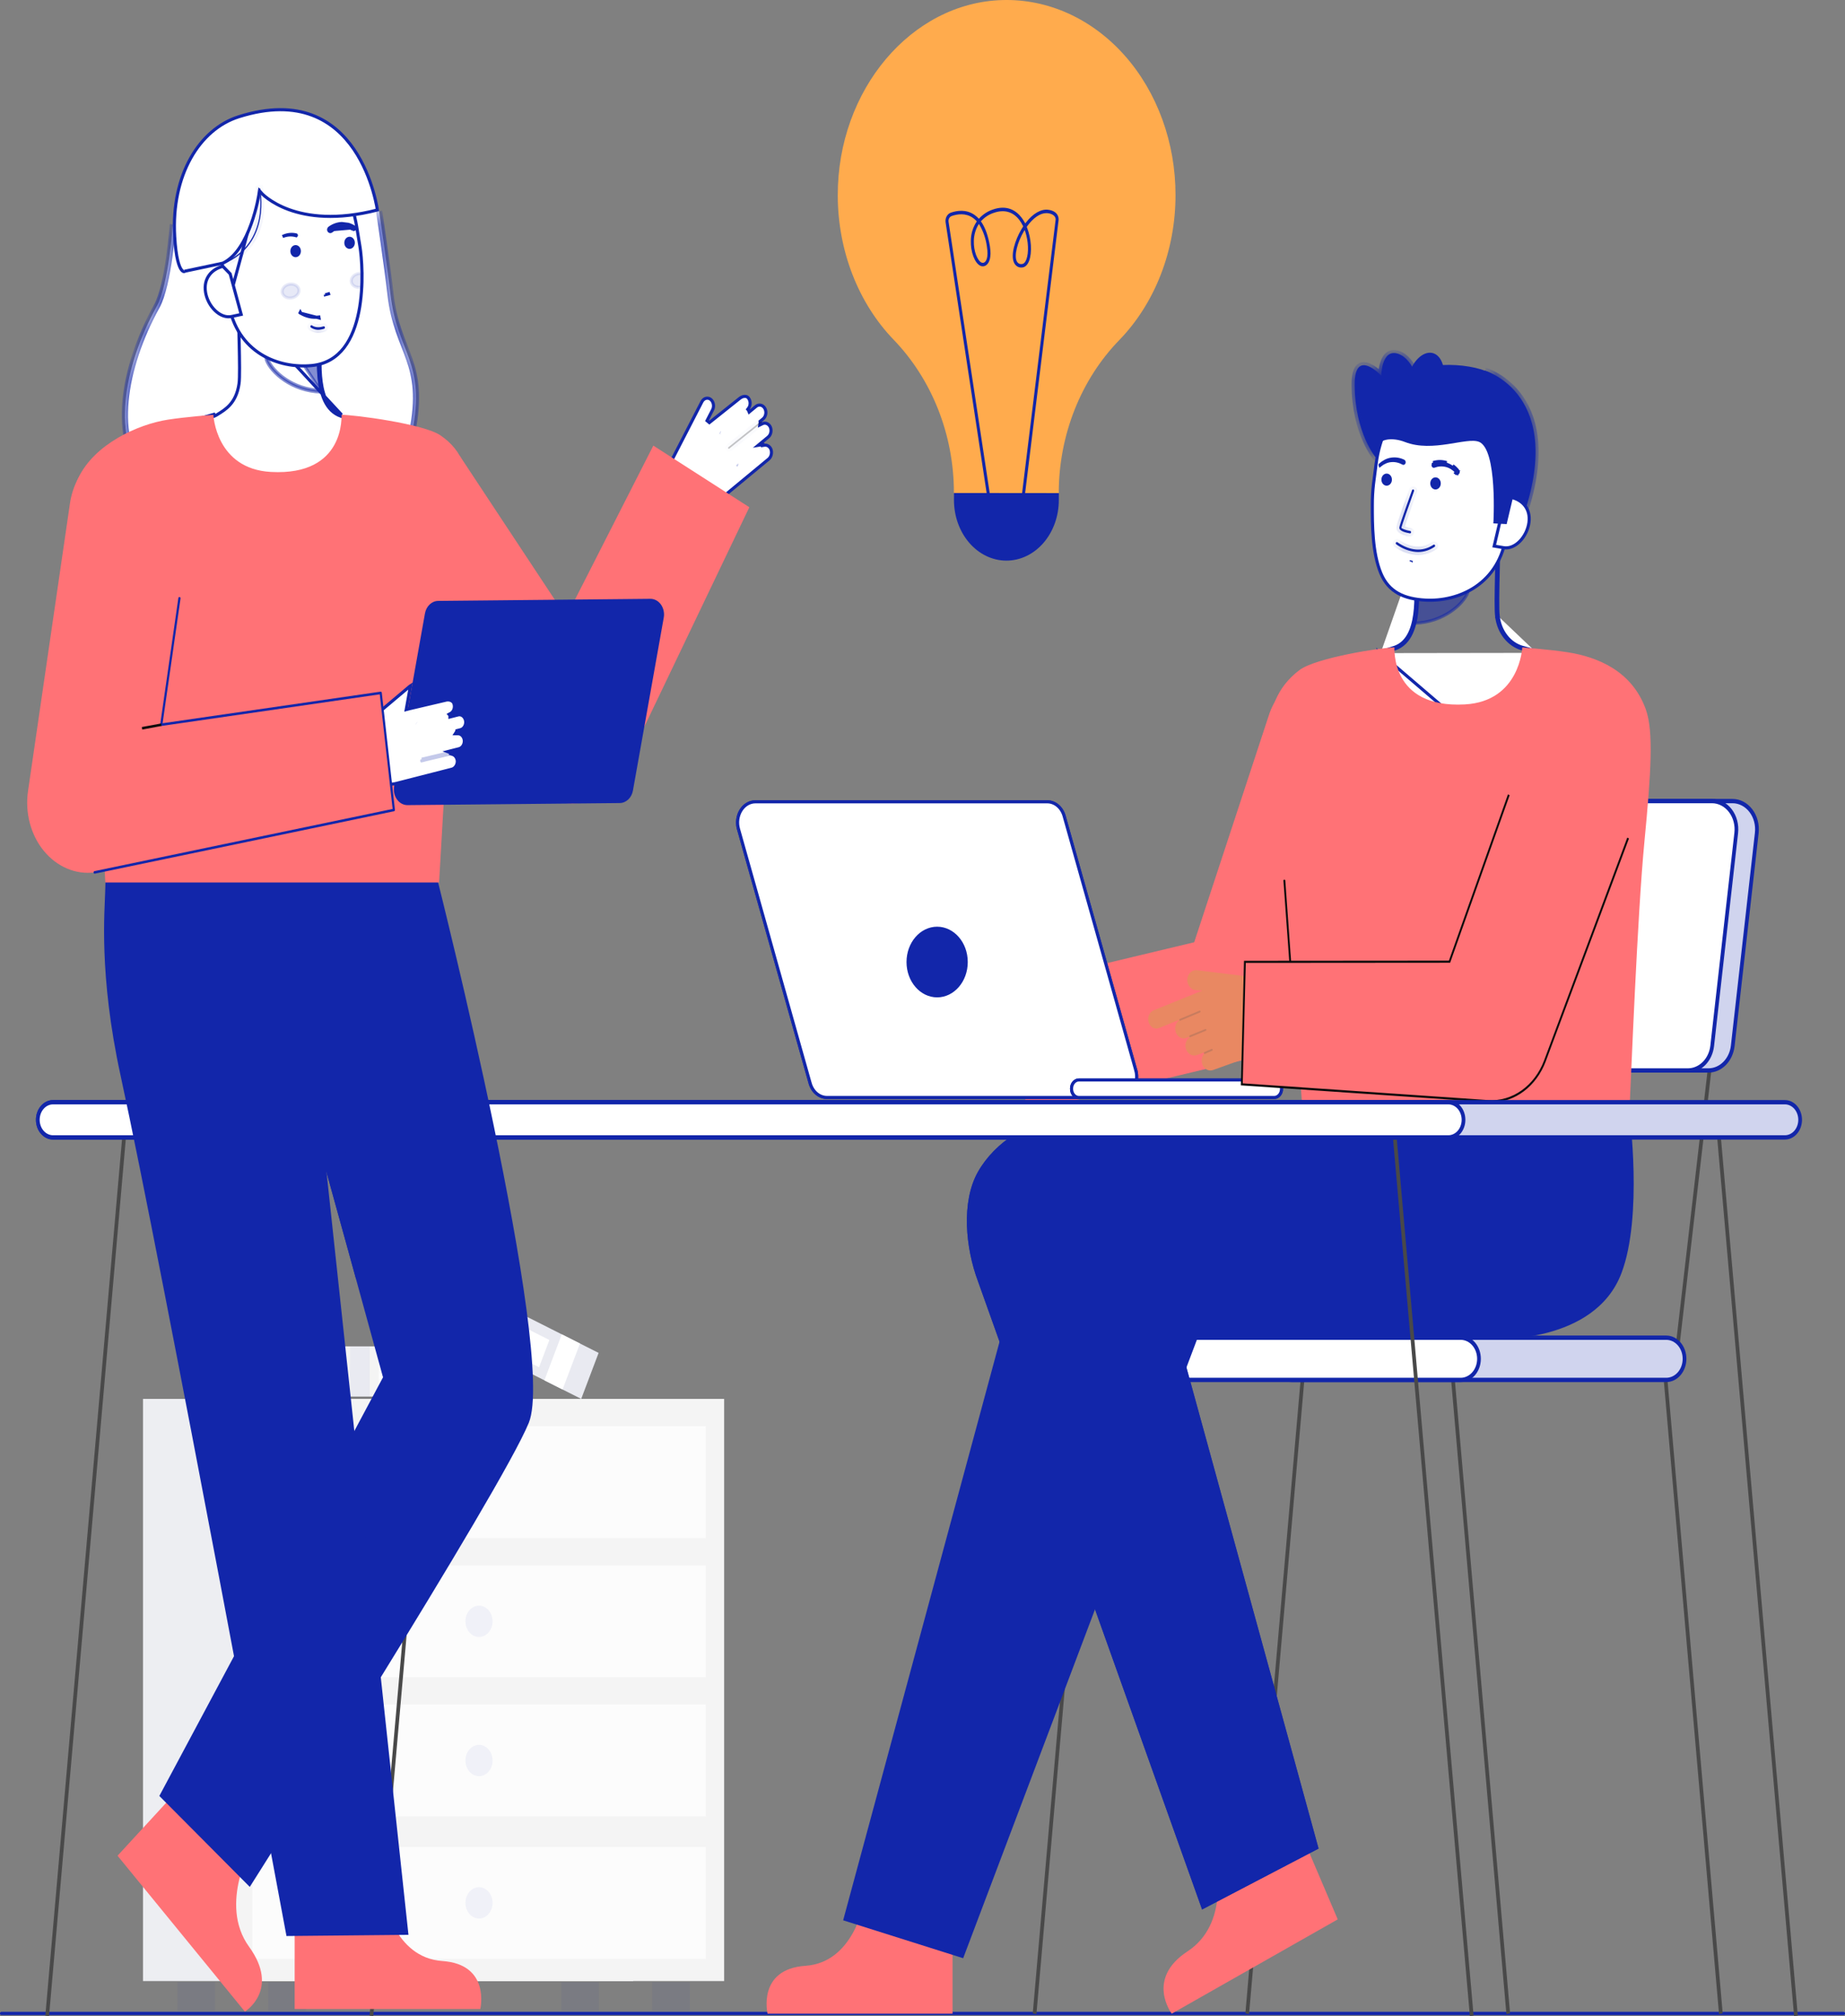 <svg width="119" height="130" viewBox="0 0 119 130" fill="none" xmlns="http://www.w3.org/2000/svg">
<rect x="0" y="0" width="119" height="130" fill="#808080" stroke="none"/>
<path d="M30.923 86.816H21.285V90.052H30.923V86.816Z" fill="#F4F4F4"/>
<path opacity="0.05" d="M23.842 86.816H22.58V90.052H23.842V86.816Z" fill="#1226AA"/>
<path d="M29.691 87.519H24.44V89.437H29.691V87.519Z" fill="white"/>
<path d="M38.609 87.238L29.654 82.725L28.532 85.69L37.487 90.203L38.609 87.238Z" fill="#F4F4F4"/>
<path opacity="0.05" d="M38.609 87.238L29.654 82.725L28.532 85.69L37.487 90.203L38.609 87.238Z" fill="#1226AA"/>
<path d="M37.407 86.632L36.234 86.041L35.112 89.006L36.285 89.597L37.407 86.632Z" fill="white"/>
<path d="M35.434 86.405L30.555 83.946L29.89 85.703L34.769 88.162L35.434 86.405Z" fill="white"/>
<path opacity="0.05" d="M38.626 127.805H36.204V129.671H38.626V127.805Z" fill="#1226AA"/>
<path opacity="0.05" d="M13.865 127.805H11.443V129.671H13.865V127.805Z" fill="#1226AA"/>
<path d="M40.847 90.203H9.223V127.742H40.847V90.203Z" fill="#F4F4F4"/>
<path opacity="0.03" d="M40.847 90.203H9.223V127.742H40.847V90.203Z" fill="#1226AA"/>
<path d="M46.707 90.203H15.083V127.742H46.707V90.203Z" fill="#F4F4F4"/>
<path opacity="0.05" d="M44.487 127.805H42.065V129.671H44.487V127.805Z" fill="#1226AA"/>
<path opacity="0.05" d="M19.725 127.805H17.303V129.671H19.725V127.805Z" fill="#1226AA"/>
<path opacity="0.7" d="M45.52 91.961H16.27V99.173H45.52V91.961Z" fill="white"/>
<path opacity="0.7" d="M45.52 100.939H16.27V108.151H45.52V100.939Z" fill="white"/>
<path opacity="0.7" d="M45.52 109.916H16.27V117.127H45.52V109.916Z" fill="white"/>
<path opacity="0.05" d="M30.895 96.576C31.378 96.576 31.77 96.125 31.77 95.567C31.77 95.01 31.378 94.558 30.895 94.558C30.412 94.558 30.021 95.01 30.021 95.567C30.021 96.125 30.412 96.576 30.895 96.576Z" fill="#1226AA"/>
<path opacity="0.05" d="M30.895 105.554C31.378 105.554 31.77 105.102 31.77 104.545C31.77 103.987 31.378 103.536 30.895 103.536C30.412 103.536 30.021 103.987 30.021 104.545C30.021 105.102 30.412 105.554 30.895 105.554Z" fill="#1226AA"/>
<path opacity="0.05" d="M30.895 114.531C31.378 114.531 31.77 114.079 31.77 113.522C31.77 112.964 31.378 112.513 30.895 112.513C30.412 112.513 30.021 112.964 30.021 113.522C30.021 114.079 30.412 114.531 30.895 114.531Z" fill="#1226AA"/>
<path opacity="0.7" d="M45.52 119.095H16.27V126.307H45.52V119.095Z" fill="white"/>
<path opacity="0.05" d="M30.895 123.71C31.378 123.71 31.77 123.258 31.77 122.701C31.77 122.144 31.378 121.692 30.895 121.692C30.412 121.692 30.021 122.144 30.021 122.701C30.021 123.258 30.412 123.71 30.895 123.71Z" fill="#1226AA"/>
<path d="M0.084 129.93H118.916C118.938 129.93 118.96 129.92 118.975 129.902C118.991 129.883 119 129.859 119 129.833C119 129.807 118.991 129.783 118.975 129.765C118.96 129.746 118.938 129.736 118.916 129.736H0.084C0.062 129.736 0.04 129.746 0.025 129.765C0.009 129.783 0 129.807 0 129.833C0 129.859 0.009 129.883 0.025 129.902C0.04 129.92 0.062 129.93 0.084 129.93Z" fill="#1226AA"/>
<g opacity="0.65">
<path d="M0.084 129.93H118.916C118.938 129.93 118.96 129.92 118.975 129.902C118.991 129.883 119 129.859 119 129.833C119 129.807 118.991 129.783 118.975 129.765C118.96 129.746 118.938 129.736 118.916 129.736H0.084C0.062 129.736 0.04 129.746 0.025 129.765C0.009 129.783 0 129.807 0 129.833C0 129.859 0.009 129.883 0.025 129.902C0.04 129.92 0.062 129.93 0.084 129.93Z" fill="#1226AA"/>
</g>
<path d="M110.875 129.873L111.111 129.821L107.428 87.592L107.192 87.645L110.875 129.873Z" fill="#494949"/>
<path d="M97.161 129.873L97.397 129.821L93.714 87.592L93.478 87.645L97.161 129.873Z" fill="#494949"/>
<path d="M66.848 129.873L66.612 129.821L70.296 87.592L70.531 87.645L66.848 129.873Z" fill="#494949"/>
<path d="M80.562 129.873L80.326 129.821L84.009 87.592L84.245 87.645L80.562 129.873Z" fill="#494949"/>
<path d="M85.445 69.006L83.294 87.6L83.532 87.636L85.683 69.043L85.445 69.006Z" fill="#494949"/>
<path d="M110.14 69.006L107.989 87.599L108.226 87.636L110.378 69.043L110.14 69.006Z" fill="#494949"/>
<path d="M83.316 88.98H107.47C108.122 88.98 108.65 88.371 108.65 87.618V87.618C108.65 86.866 108.122 86.257 107.47 86.257H83.316C82.664 86.257 82.135 86.866 82.135 87.618V87.618C82.135 88.371 82.664 88.98 83.316 88.98Z" fill="#1226AA"/>
<path opacity="0.8" d="M83.316 88.98H107.47C108.122 88.98 108.65 88.371 108.65 87.618V87.618C108.65 86.866 108.122 86.257 107.47 86.257H83.316C82.664 86.257 82.135 86.866 82.135 87.618V87.618C82.135 88.371 82.664 88.98 83.316 88.98Z" fill="white"/>
<path d="M82.015 87.619C82.016 87.221 82.153 86.84 82.396 86.559C82.64 86.277 82.971 86.119 83.315 86.119H107.47C107.815 86.119 108.145 86.277 108.389 86.558C108.633 86.839 108.77 87.221 108.77 87.619C108.77 88.016 108.633 88.398 108.389 88.679C108.145 88.961 107.815 89.119 107.47 89.119H83.315C82.971 89.118 82.641 88.96 82.397 88.679C82.153 88.398 82.016 88.017 82.015 87.619ZM83.315 86.396C83.034 86.396 82.765 86.525 82.566 86.754C82.367 86.984 82.255 87.295 82.255 87.619C82.255 87.944 82.367 88.255 82.566 88.484C82.765 88.713 83.034 88.842 83.315 88.842H107.47C107.751 88.842 108.021 88.713 108.22 88.484C108.418 88.255 108.53 87.944 108.53 87.619C108.53 87.295 108.418 86.984 108.22 86.754C108.021 86.525 107.751 86.396 107.47 86.396H83.315Z" fill="#1226AA"/>
<path d="M70.058 88.98H94.213C94.864 88.98 95.393 88.371 95.393 87.618V87.618C95.393 86.866 94.864 86.257 94.213 86.257H70.058C69.406 86.257 68.878 86.866 68.878 87.618V87.618C68.878 88.371 69.406 88.98 70.058 88.98Z" fill="white"/>
<path d="M68.758 87.619C68.758 87.221 68.895 86.84 69.139 86.559C69.383 86.278 69.713 86.12 70.058 86.119H94.213C94.557 86.119 94.888 86.277 95.132 86.558C95.376 86.84 95.513 87.221 95.513 87.619C95.513 88.017 95.376 88.398 95.132 88.68C94.888 88.961 94.557 89.119 94.213 89.119H70.058C69.713 89.119 69.383 88.96 69.139 88.679C68.895 88.398 68.758 88.017 68.758 87.619ZM70.058 86.396C69.777 86.396 69.507 86.525 69.308 86.754C69.11 86.984 68.998 87.295 68.998 87.619C68.998 87.944 69.11 88.255 69.308 88.484C69.507 88.713 69.777 88.842 70.058 88.842H94.213C94.494 88.842 94.763 88.713 94.962 88.484C95.161 88.255 95.273 87.944 95.273 87.619C95.273 87.295 95.161 86.984 94.962 86.754C94.763 86.525 94.494 86.396 94.213 86.396H70.058Z" fill="#1226AA"/>
<path d="M86.769 69.025H110.195C110.578 69.025 110.948 68.865 111.236 68.573C111.524 68.281 111.71 67.879 111.759 67.441L113.309 53.71C113.338 53.453 113.319 53.193 113.254 52.945C113.188 52.697 113.078 52.469 112.93 52.274C112.782 52.08 112.6 51.924 112.395 51.817C112.191 51.711 111.969 51.655 111.745 51.655H88.318C87.935 51.655 87.565 51.816 87.278 52.108C86.99 52.399 86.804 52.802 86.754 53.24L85.205 66.971C85.176 67.227 85.195 67.488 85.26 67.736C85.326 67.983 85.436 68.212 85.584 68.407C85.732 68.601 85.914 68.757 86.119 68.864C86.323 68.97 86.545 69.025 86.769 69.025Z" fill="#1226AA"/>
<path opacity="0.8" d="M86.769 69.025H110.195C110.578 69.025 110.948 68.865 111.236 68.573C111.524 68.281 111.71 67.879 111.759 67.441L113.309 53.71C113.338 53.453 113.319 53.193 113.254 52.945C113.188 52.697 113.078 52.469 112.93 52.274C112.782 52.08 112.6 51.924 112.395 51.817C112.191 51.711 111.969 51.655 111.745 51.655H88.318C87.935 51.655 87.565 51.816 87.278 52.108C86.99 52.399 86.804 52.802 86.754 53.24L85.205 66.971C85.176 67.227 85.195 67.488 85.26 67.736C85.326 67.983 85.436 68.212 85.584 68.407C85.732 68.601 85.914 68.757 86.119 68.864C86.323 68.97 86.545 69.025 86.769 69.025Z" fill="white"/>
<path d="M85.494 68.498C85.335 68.289 85.216 68.043 85.146 67.776C85.076 67.51 85.055 67.229 85.086 66.953L86.636 53.222C86.69 52.751 86.89 52.319 87.2 52.005C87.509 51.691 87.907 51.518 88.319 51.517H111.745C111.986 51.517 112.225 51.576 112.445 51.691C112.665 51.806 112.861 51.974 113.02 52.183C113.18 52.392 113.298 52.638 113.369 52.905C113.439 53.171 113.459 53.452 113.428 53.728L111.878 67.459C111.824 67.93 111.624 68.362 111.315 68.676C111.005 68.989 110.607 69.163 110.196 69.164H86.769C86.528 69.164 86.29 69.105 86.07 68.99C85.85 68.875 85.654 68.707 85.494 68.498ZM88.319 51.794C87.965 51.795 87.624 51.944 87.358 52.213C87.093 52.483 86.921 52.854 86.874 53.258L85.325 66.989C85.298 67.226 85.315 67.467 85.376 67.696C85.436 67.924 85.538 68.136 85.675 68.315C85.811 68.495 85.98 68.639 86.169 68.737C86.357 68.836 86.562 68.887 86.769 68.887H110.196C110.549 68.886 110.891 68.737 111.156 68.468C111.422 68.199 111.594 67.828 111.64 67.423L113.19 53.692C113.217 53.455 113.199 53.214 113.139 52.986C113.079 52.757 112.977 52.545 112.84 52.366C112.703 52.186 112.535 52.042 112.346 51.944C112.157 51.845 111.952 51.794 111.745 51.794L88.319 51.794Z" fill="#1226AA"/>
<path d="M85.445 69.025H108.871C109.254 69.025 109.624 68.865 109.912 68.573C110.2 68.281 110.386 67.879 110.435 67.441L111.985 53.71C112.014 53.453 111.995 53.193 111.929 52.945C111.864 52.697 111.754 52.469 111.606 52.274C111.458 52.08 111.275 51.924 111.071 51.817C110.867 51.711 110.645 51.655 110.421 51.655H86.994C86.611 51.655 86.241 51.816 85.953 52.108C85.666 52.399 85.48 52.802 85.43 53.24L83.881 66.971C83.852 67.227 83.871 67.488 83.936 67.736C84.001 67.983 84.112 68.212 84.26 68.406C84.407 68.601 84.59 68.757 84.794 68.863C84.998 68.97 85.22 69.025 85.445 69.025Z" fill="white"/>
<path d="M84.17 68.498C84.01 68.289 83.892 68.043 83.821 67.776C83.751 67.51 83.731 67.229 83.762 66.953L85.311 53.222C85.365 52.751 85.566 52.319 85.875 52.005C86.185 51.691 86.582 51.518 86.994 51.517H110.42C110.662 51.517 110.9 51.576 111.12 51.691C111.34 51.806 111.536 51.974 111.696 52.183C111.855 52.392 111.974 52.638 112.044 52.905C112.114 53.171 112.134 53.452 112.103 53.728L110.554 67.459C110.5 67.93 110.299 68.362 109.99 68.676C109.681 68.989 109.283 69.163 108.871 69.164H85.445C85.203 69.164 84.965 69.104 84.745 68.99C84.525 68.875 84.329 68.707 84.17 68.498ZM86.994 51.794C86.641 51.795 86.299 51.944 86.034 52.213C85.768 52.482 85.596 52.854 85.549 53.258L84 66.989C83.973 67.226 83.99 67.467 84.051 67.696C84.111 67.924 84.213 68.136 84.35 68.315C84.487 68.495 84.655 68.639 84.844 68.737C85.033 68.836 85.238 68.887 85.445 68.887H108.871C109.225 68.886 109.566 68.737 109.832 68.468C110.098 68.199 110.27 67.828 110.316 67.423L111.866 53.693C111.893 53.455 111.875 53.214 111.815 52.986C111.755 52.757 111.653 52.546 111.516 52.366C111.379 52.186 111.211 52.042 111.022 51.944C110.833 51.845 110.628 51.794 110.421 51.794L86.994 51.794Z" fill="#1226AA"/>
<mask id="path-41-inside-1_952_2525" fill="white">
<path d="M88.771 29.551C88.771 29.551 87.388 27.964 87.373 24.811C87.361 22.371 89.091 24.224 89.091 24.224C89.091 24.224 89.097 22.467 90.167 22.81C91.236 23.154 91.631 25.063 91.631 25.063"/>
</mask>
<path d="M88.771 29.551C88.771 29.551 87.388 27.964 87.373 24.811C87.361 22.371 89.091 24.224 89.091 24.224C89.091 24.224 89.097 22.467 90.167 22.81C91.236 23.154 91.631 25.063 91.631 25.063" fill="#1226AA"/>
<path d="M87.373 24.811L87.573 24.811L87.573 24.811L87.373 24.811ZM89.091 24.224L88.945 24.36L89.289 24.729L89.291 24.225L89.091 24.224ZM88.771 29.551C88.922 29.419 88.922 29.419 88.922 29.419C88.922 29.419 88.922 29.419 88.922 29.419C88.922 29.419 88.922 29.419 88.922 29.419C88.922 29.419 88.922 29.419 88.922 29.419C88.921 29.419 88.921 29.418 88.92 29.417C88.918 29.415 88.915 29.411 88.91 29.405C88.901 29.395 88.888 29.378 88.871 29.355C88.835 29.309 88.784 29.238 88.722 29.144C88.598 28.954 88.43 28.667 88.261 28.283C87.923 27.515 87.581 26.357 87.573 24.811L87.173 24.812C87.181 26.418 87.537 27.63 87.895 28.444C88.073 28.85 88.252 29.157 88.388 29.363C88.455 29.466 88.512 29.544 88.553 29.598C88.573 29.624 88.589 29.645 88.601 29.659C88.606 29.666 88.611 29.671 88.614 29.675C88.616 29.677 88.617 29.678 88.618 29.68C88.619 29.68 88.619 29.681 88.62 29.681C88.62 29.681 88.62 29.681 88.62 29.682C88.62 29.682 88.62 29.682 88.62 29.682C88.62 29.682 88.62 29.682 88.771 29.551ZM87.573 24.811C87.57 24.209 87.678 23.937 87.782 23.828C87.862 23.742 87.977 23.724 88.159 23.79C88.341 23.857 88.536 23.995 88.692 24.126C88.769 24.19 88.833 24.249 88.877 24.293C88.9 24.314 88.917 24.332 88.928 24.343C88.934 24.349 88.939 24.354 88.941 24.357C88.943 24.358 88.944 24.359 88.944 24.36C88.945 24.36 88.945 24.36 88.945 24.361C88.945 24.361 88.945 24.361 88.945 24.361C88.945 24.361 88.945 24.361 88.945 24.361C88.945 24.361 88.945 24.36 89.091 24.224C89.237 24.088 89.237 24.087 89.237 24.087C89.237 24.087 89.237 24.087 89.237 24.087C89.237 24.087 89.237 24.087 89.237 24.087C89.236 24.087 89.236 24.086 89.235 24.085C89.234 24.084 89.233 24.083 89.231 24.081C89.227 24.077 89.222 24.071 89.215 24.064C89.201 24.05 89.181 24.03 89.156 24.006C89.106 23.957 89.035 23.891 88.949 23.819C88.782 23.679 88.545 23.506 88.296 23.415C88.047 23.323 87.732 23.299 87.491 23.552C87.274 23.782 87.17 24.194 87.173 24.812L87.573 24.811ZM89.091 24.224C89.291 24.225 89.291 24.225 89.291 24.225C89.291 24.225 89.291 24.225 89.291 24.225C89.291 24.225 89.291 24.225 89.291 24.225C89.291 24.225 89.291 24.225 89.291 24.224C89.291 24.224 89.291 24.223 89.291 24.222C89.291 24.219 89.291 24.215 89.291 24.209C89.292 24.198 89.292 24.181 89.293 24.159C89.295 24.115 89.299 24.052 89.308 23.976C89.324 23.825 89.356 23.632 89.417 23.453C89.48 23.27 89.564 23.126 89.67 23.044C89.762 22.973 89.893 22.932 90.105 23.001L90.228 22.62C89.906 22.516 89.635 22.566 89.425 22.728C89.229 22.879 89.112 23.11 89.039 23.324C88.964 23.541 88.928 23.766 88.91 23.933C88.901 24.018 88.896 24.089 88.894 24.14C88.892 24.165 88.892 24.185 88.891 24.2C88.891 24.207 88.891 24.212 88.891 24.216C88.891 24.218 88.891 24.22 88.891 24.221C88.891 24.222 88.891 24.222 88.891 24.223C88.891 24.223 88.891 24.223 88.891 24.223C88.891 24.223 88.891 24.223 88.891 24.223C88.891 24.223 88.891 24.223 89.091 24.224ZM90.105 23.001C90.325 23.071 90.52 23.225 90.692 23.434C90.864 23.643 91.005 23.897 91.117 24.147C91.229 24.397 91.309 24.637 91.361 24.816C91.387 24.905 91.406 24.978 91.418 25.028C91.424 25.053 91.429 25.073 91.431 25.086C91.433 25.092 91.434 25.097 91.435 25.1C91.435 25.102 91.435 25.103 91.435 25.103C91.436 25.104 91.436 25.104 91.436 25.104C91.436 25.104 91.436 25.104 91.436 25.104C91.436 25.104 91.436 25.104 91.436 25.104C91.436 25.104 91.436 25.104 91.631 25.063C91.827 25.023 91.827 25.023 91.827 25.023C91.827 25.023 91.827 25.023 91.827 25.023C91.827 25.022 91.827 25.022 91.827 25.022C91.827 25.022 91.827 25.021 91.827 25.021C91.826 25.02 91.826 25.018 91.826 25.016C91.825 25.012 91.823 25.006 91.822 24.998C91.818 24.983 91.813 24.961 91.807 24.933C91.793 24.878 91.773 24.799 91.745 24.704C91.689 24.513 91.603 24.255 91.483 23.984C91.362 23.714 91.204 23.426 91.001 23.18C90.798 22.934 90.543 22.721 90.228 22.62L90.105 23.001Z" fill="#1226AA" mask="url(#path-41-inside-1_952_2525)"/>
<mask id="path-43-inside-2_952_2525" fill="white">
<path d="M95.776 23.902C95.776 23.902 101.105 25.426 98.146 33.573L97.663 33.534L96.683 33.456"/>
</mask>
<path d="M95.776 23.902C95.776 23.902 101.105 25.426 98.146 33.573L97.663 33.534L96.683 33.456" fill="#1226AA"/>
<path d="M98.146 33.573L98.13 33.772L98.282 33.784L98.334 33.641L98.146 33.573ZM97.663 33.534L97.647 33.734L97.647 33.734L97.663 33.534ZM95.776 23.902C95.721 24.095 95.721 24.095 95.721 24.095C95.721 24.095 95.721 24.095 95.721 24.095C95.721 24.095 95.721 24.095 95.721 24.095C95.721 24.095 95.722 24.095 95.723 24.095C95.725 24.096 95.728 24.097 95.732 24.098C95.74 24.101 95.753 24.105 95.771 24.111C95.805 24.123 95.857 24.142 95.923 24.169C96.056 24.223 96.243 24.31 96.46 24.44C96.895 24.698 97.445 25.125 97.906 25.796C98.822 27.128 99.422 29.473 97.958 33.505L98.334 33.641C99.829 29.526 99.245 27.036 98.236 25.569C97.735 24.841 97.137 24.377 96.665 24.096C96.429 23.955 96.223 23.86 96.076 23.799C96.002 23.768 95.942 23.747 95.9 23.732C95.879 23.725 95.863 23.72 95.851 23.716C95.846 23.714 95.841 23.713 95.838 23.712C95.836 23.712 95.835 23.711 95.834 23.711C95.833 23.711 95.832 23.71 95.832 23.71C95.832 23.71 95.832 23.71 95.832 23.71C95.832 23.71 95.831 23.71 95.776 23.902ZM98.162 33.373L97.679 33.335L97.647 33.734L98.13 33.772L98.162 33.373ZM97.679 33.335L96.699 33.256L96.667 33.655L97.647 33.734L97.679 33.335Z" fill="#1226AA" mask="url(#path-43-inside-2_952_2525)"/>
<path d="M99.117 42.099C99.127 42.076 99.135 42.056 99.143 42.04C99.148 42.028 99.154 42.017 99.159 42.006C98.938 41.95 98.699 41.882 98.508 41.827C98.387 41.793 98.285 41.764 98.218 41.747C97.808 41.637 97.437 41.386 97.154 41.026C96.871 40.667 96.689 40.216 96.633 39.735M99.117 42.099C98.899 42.042 98.662 41.975 98.474 41.922C98.355 41.888 98.255 41.86 98.193 41.844L98.192 41.843C97.76 41.727 97.371 41.463 97.075 41.088C96.78 40.714 96.592 40.246 96.534 39.748M99.117 42.099C99.107 42.123 99.095 42.151 99.083 42.182C99.079 42.19 99.076 42.198 99.072 42.207C99.023 42.325 98.957 42.485 98.871 42.676C98.687 43.085 98.413 43.633 98.032 44.19C97.268 45.304 96.086 46.441 94.352 46.59L94.352 46.59C93.086 46.7 92.127 46.468 91.4 46.063C90.671 45.658 90.168 45.077 89.819 44.48C89.47 43.882 89.277 43.269 89.17 42.805C89.117 42.573 89.085 42.379 89.065 42.242C89.058 42.191 89.053 42.148 89.048 42.114M99.117 42.099C99.15 42.107 99.183 42.115 99.215 42.123C99.201 42.156 99.184 42.197 99.165 42.245C98.802 43.123 97.44 46.424 94.361 46.69L88.939 42.048L88.962 42.136C88.991 42.129 89.02 42.121 89.048 42.114M96.534 39.748C96.534 39.748 96.534 39.749 96.534 39.749L96.633 39.735M96.534 39.748C96.534 39.747 96.534 39.747 96.534 39.747L96.633 39.735M96.534 39.748C96.507 39.558 96.499 39.184 96.499 38.728C96.501 38.267 96.511 37.713 96.523 37.16C96.526 37.013 96.53 36.866 96.533 36.72C96.552 35.873 96.57 35.091 96.557 34.711M96.633 39.735C96.574 39.325 96.605 37.961 96.633 36.722C96.653 35.862 96.671 35.063 96.656 34.685L96.557 34.711M96.557 34.711C96.556 34.673 96.555 34.639 96.553 34.609L91.196 35.989M96.557 34.711L91.3 36.065M91.3 36.065C91.299 36.037 91.297 36.01 91.296 35.984L91.196 35.989M91.3 36.065L91.221 36.086L91.196 35.989M91.3 36.065C91.31 36.233 91.324 36.422 91.339 36.629C91.394 37.372 91.464 38.329 91.395 39.217C91.35 39.806 91.242 40.375 91.023 40.84C90.803 41.306 90.468 41.672 89.968 41.842L89.968 41.842C89.679 41.939 89.37 42.028 89.048 42.114M91.196 35.989C91.205 36.179 91.222 36.4 91.24 36.643C91.367 38.37 91.575 41.191 89.936 41.747C89.653 41.842 89.351 41.93 89.034 42.014C89.035 42.018 89.036 42.021 89.036 42.022C89.037 42.028 89.038 42.035 89.039 42.04C89.041 42.05 89.043 42.066 89.045 42.084L89.045 42.087C89.046 42.095 89.047 42.104 89.048 42.114M88.948 42.118L88.952 42.138C88.952 42.139 88.951 42.139 88.951 42.139C88.95 42.131 88.949 42.125 88.948 42.118Z" fill="white" stroke="#1226AA" stroke-width="0.2"/>
<path opacity="0.52" d="M94.672 38.202L94.672 38.203C94.537 38.565 94.138 39.062 93.523 39.468C92.938 39.855 92.163 40.156 91.248 40.182C91.317 39.898 91.362 39.608 91.383 39.314C91.441 38.583 91.432 37.847 91.356 37.118C92.399 36.937 93.38 36.447 94.206 35.699C94.222 35.758 94.24 35.825 94.259 35.899C94.275 35.958 94.291 36.02 94.308 36.086C94.373 36.33 94.447 36.618 94.512 36.905C94.579 37.192 94.636 37.476 94.668 37.713C94.683 37.831 94.692 37.935 94.693 38.021C94.693 38.11 94.685 38.169 94.672 38.202Z" fill="#1226AA" stroke="#1226AA" stroke-width="0.2"/>
<path d="M88.762 29.877L88.762 29.877C89.191 26.574 91.542 24.291 94.184 24.749C95.507 24.978 96.454 25.812 97.02 27.004C97.587 28.199 97.77 29.754 97.555 31.407L97.164 34.415C96.951 36.054 96.174 37.15 95.19 37.824C94.202 38.499 93.001 38.754 91.94 38.697C91.259 38.66 90.667 38.532 90.182 38.262C89.7 37.994 89.318 37.583 89.063 36.967L89.063 36.967C88.512 35.644 88.511 33.806 88.513 32.579L88.513 32.578C88.511 32.12 88.537 31.662 88.589 31.208L88.762 29.877Z" fill="white" stroke="#1226AA" stroke-width="0.2"/>
<mask id="path-48-inside-3_952_2525" fill="white">
<path d="M91.308 35.588C90.865 35.541 90.438 35.375 90.061 35.103C90.053 35.098 90.046 35.091 90.04 35.082C90.034 35.074 90.03 35.064 90.027 35.054C90.025 35.043 90.024 35.032 90.025 35.022C90.027 35.011 90.03 35.001 90.035 34.992C90.04 34.982 90.046 34.974 90.053 34.968C90.061 34.962 90.07 34.957 90.079 34.955C90.088 34.952 90.097 34.952 90.106 34.954C90.116 34.956 90.124 34.96 90.132 34.966C90.947 35.528 91.74 35.59 92.426 35.145C92.44 35.135 92.454 35.126 92.469 35.119C92.486 35.111 92.505 35.112 92.521 35.121C92.538 35.129 92.551 35.145 92.558 35.164C92.564 35.183 92.564 35.205 92.558 35.224C92.551 35.243 92.538 35.259 92.521 35.267C92.516 35.27 92.507 35.276 92.494 35.284C92.134 35.519 91.721 35.625 91.308 35.588Z"/>
</mask>
<path d="M91.308 35.588C90.865 35.541 90.438 35.375 90.061 35.103C90.053 35.098 90.046 35.091 90.04 35.082C90.034 35.074 90.03 35.064 90.027 35.054C90.025 35.043 90.024 35.032 90.025 35.022C90.027 35.011 90.03 35.001 90.035 34.992C90.04 34.982 90.046 34.974 90.053 34.968C90.061 34.962 90.07 34.957 90.079 34.955C90.088 34.952 90.097 34.952 90.106 34.954C90.116 34.956 90.124 34.96 90.132 34.966C90.947 35.528 91.74 35.59 92.426 35.145C92.44 35.135 92.454 35.126 92.469 35.119C92.486 35.111 92.505 35.112 92.521 35.121C92.538 35.129 92.551 35.145 92.558 35.164C92.564 35.183 92.564 35.205 92.558 35.224C92.551 35.243 92.538 35.259 92.521 35.267C92.516 35.27 92.507 35.276 92.494 35.284C92.134 35.519 91.721 35.625 91.308 35.588Z" fill="#1226AA"/>
<path d="M91.308 35.588L91.287 35.786L91.29 35.787L91.308 35.588ZM90.061 35.103L90.178 34.941L90.168 34.934L90.061 35.103ZM90.132 34.966L90.012 35.125L90.019 35.13L90.132 34.966ZM92.426 35.145L92.535 35.312L92.539 35.309L92.426 35.145ZM92.469 35.119L92.391 34.935L92.383 34.938L92.376 34.942L92.469 35.119ZM92.521 35.267L92.43 35.089L92.43 35.089L92.521 35.267ZM92.494 35.284L92.386 35.116L92.385 35.117L92.494 35.284ZM91.329 35.389C90.922 35.346 90.528 35.193 90.178 34.941L89.944 35.265C90.348 35.557 90.808 35.736 91.287 35.786L91.329 35.389ZM90.168 34.934C90.184 34.944 90.196 34.957 90.205 34.969L89.875 35.195C89.895 35.225 89.922 35.252 89.954 35.272L90.168 34.934ZM90.205 34.969C90.214 34.982 90.219 34.995 90.222 35.008L89.833 35.1C89.841 35.133 89.855 35.166 89.875 35.195L90.205 34.969ZM90.222 35.008C90.225 35.02 90.226 35.033 90.224 35.045L89.827 34.998C89.823 35.032 89.825 35.066 89.833 35.1L90.222 35.008ZM90.224 35.045C90.223 35.058 90.219 35.071 90.212 35.084L89.857 34.9C89.841 34.931 89.831 34.964 89.827 34.998L90.224 35.045ZM90.212 35.084C90.206 35.096 90.196 35.109 90.182 35.121L89.925 34.815C89.896 34.839 89.873 34.868 89.857 34.9L90.212 35.084ZM90.182 35.121C90.168 35.133 90.151 35.142 90.13 35.148L90.027 34.761C89.989 34.772 89.954 34.79 89.925 34.815L90.182 35.121ZM90.13 35.148C90.109 35.153 90.088 35.154 90.066 35.15L90.147 34.758C90.107 34.75 90.066 34.751 90.027 34.761L90.13 35.148ZM90.066 35.15C90.045 35.145 90.027 35.136 90.012 35.125L90.253 34.806C90.222 34.783 90.186 34.766 90.147 34.758L90.066 35.15ZM90.019 35.13C90.883 35.727 91.765 35.812 92.535 35.312L92.317 34.977C91.716 35.368 91.012 35.33 90.246 34.801L90.019 35.13ZM92.539 35.309C92.547 35.304 92.555 35.3 92.562 35.296L92.376 34.942C92.354 34.953 92.333 34.966 92.313 34.98L92.539 35.309ZM92.547 35.303C92.509 35.319 92.466 35.317 92.43 35.299L92.612 34.942C92.543 34.907 92.463 34.904 92.391 34.935L92.547 35.303ZM92.43 35.299C92.396 35.281 92.377 35.254 92.369 35.23L92.746 35.098C92.724 35.035 92.679 34.977 92.612 34.942L92.43 35.299ZM92.369 35.23C92.361 35.206 92.361 35.181 92.369 35.158L92.746 35.29C92.768 35.228 92.768 35.16 92.746 35.098L92.369 35.23ZM92.369 35.158C92.377 35.134 92.396 35.106 92.43 35.089L92.612 35.446C92.679 35.411 92.724 35.353 92.746 35.29L92.369 35.158ZM92.43 35.089C92.422 35.093 92.416 35.097 92.413 35.099C92.409 35.101 92.405 35.104 92.402 35.106C92.399 35.107 92.396 35.109 92.394 35.111C92.391 35.113 92.389 35.114 92.386 35.116L92.603 35.452C92.606 35.45 92.61 35.448 92.612 35.446C92.615 35.444 92.617 35.443 92.619 35.442C92.621 35.441 92.621 35.441 92.62 35.441C92.62 35.441 92.617 35.443 92.612 35.445L92.43 35.089ZM92.385 35.117C92.061 35.328 91.692 35.422 91.326 35.388L91.29 35.787C91.749 35.828 92.207 35.71 92.604 35.452L92.385 35.117Z" fill="#1226AA" mask="url(#path-48-inside-3_952_2525)"/>
<path d="M91.016 36.208L91.014 36.216L91.016 36.208L91.017 36.203L91.018 36.202L91.034 36.144L91.018 36.202L91.018 36.202L91.017 36.203L91.016 36.208Z" fill="#1226AA" stroke="#1226AA" stroke-width="0.2"/>
<path d="M89.677 30.928C89.677 31.103 89.557 31.219 89.438 31.219C89.319 31.219 89.199 31.103 89.199 30.928C89.199 30.754 89.319 30.637 89.438 30.637C89.557 30.637 89.677 30.754 89.677 30.928Z" fill="#1226AA" stroke="#1226AA" stroke-width="0.2"/>
<path d="M92.828 31.171C92.828 31.346 92.708 31.462 92.589 31.462C92.47 31.462 92.35 31.346 92.35 31.171C92.35 30.996 92.47 30.88 92.589 30.88C92.708 30.88 92.828 30.996 92.828 31.171Z" fill="#1226AA" stroke="#1226AA" stroke-width="0.2"/>
<path d="M96.979 35.316L96.979 35.316L96.373 35.211L96.993 32.573L97.448 32.069C97.817 32.144 98.131 32.325 98.342 32.588C98.562 32.863 98.675 33.234 98.616 33.686C98.557 34.141 98.335 34.586 98.031 34.898C97.725 35.211 97.349 35.38 96.979 35.316Z" fill="white" stroke="#1226AA" stroke-width="0.2"/>
<path d="M90.651 28.407L90.651 28.407C90.242 28.248 89.827 28.195 89.493 28.241C89.281 28.27 89.088 28.341 88.956 28.46C88.955 28.44 88.954 28.419 88.954 28.398C88.951 28.156 88.967 27.799 89.03 27.384C89.158 26.551 89.477 25.494 90.209 24.657L90.209 24.657C90.778 24.008 91.883 23.692 93.048 23.638C94.21 23.584 95.395 23.791 96.1 24.15C98.051 25.143 98.404 27.121 98.256 28.886C98.183 29.766 97.985 30.584 97.805 31.183C97.715 31.482 97.63 31.726 97.567 31.895C97.536 31.979 97.51 32.045 97.493 32.089C97.484 32.111 97.477 32.128 97.472 32.139L97.467 32.152L97.466 32.155L97.465 32.156L97.465 32.156L97.557 32.195L97.465 32.156L97.462 32.164L97.46 32.172L97.099 33.691L96.425 33.654C96.427 33.624 96.428 33.589 96.43 33.547C96.435 33.415 96.442 33.226 96.445 32.998C96.453 32.541 96.451 31.927 96.41 31.296C96.37 30.667 96.291 30.017 96.145 29.491C96.072 29.229 95.981 28.993 95.866 28.805C95.752 28.617 95.61 28.47 95.432 28.398C95.205 28.306 94.895 28.314 94.551 28.355C94.338 28.38 94.1 28.419 93.849 28.461C93.692 28.486 93.531 28.513 93.367 28.538C92.5 28.669 91.529 28.748 90.651 28.407Z" fill="#1226AA" stroke="#1226AA" stroke-width="0.2"/>
<mask id="path-55-inside-4_952_2525" fill="white">
<path d="M90.94 34.393H90.935C90.668 34.348 90.225 34.238 90.254 34.008C90.278 33.817 90.994 31.836 91.075 31.611C91.079 31.601 91.084 31.592 91.09 31.584C91.096 31.577 91.104 31.57 91.112 31.566C91.121 31.562 91.13 31.56 91.139 31.56C91.148 31.559 91.158 31.562 91.166 31.566C91.175 31.57 91.182 31.576 91.189 31.584C91.195 31.591 91.2 31.6 91.204 31.61C91.207 31.62 91.209 31.631 91.208 31.641C91.208 31.652 91.206 31.663 91.202 31.672C90.885 32.549 90.407 33.901 90.39 34.031C90.41 34.09 90.678 34.19 90.954 34.237C90.972 34.24 90.987 34.251 90.998 34.267C91.009 34.283 91.014 34.303 91.012 34.323C91.01 34.344 91.001 34.362 90.988 34.375C90.975 34.389 90.957 34.395 90.94 34.394L90.94 34.393Z"/>
</mask>
<path d="M90.94 34.393H90.935C90.668 34.348 90.225 34.238 90.254 34.008C90.278 33.817 90.994 31.836 91.075 31.611C91.079 31.601 91.084 31.592 91.09 31.584C91.096 31.577 91.104 31.57 91.112 31.566C91.121 31.562 91.13 31.56 91.139 31.56C91.148 31.559 91.158 31.562 91.166 31.566C91.175 31.57 91.182 31.576 91.189 31.584C91.195 31.591 91.2 31.6 91.204 31.61C91.207 31.62 91.209 31.631 91.208 31.641C91.208 31.652 91.206 31.663 91.202 31.672C90.885 32.549 90.407 33.901 90.39 34.031C90.41 34.09 90.678 34.19 90.954 34.237C90.972 34.24 90.987 34.251 90.998 34.267C91.009 34.283 91.014 34.303 91.012 34.323C91.01 34.344 91.001 34.362 90.988 34.375C90.975 34.389 90.957 34.395 90.94 34.394L90.94 34.393Z" fill="#1226AA"/>
<path d="M90.94 34.393L91.129 34.459L91.222 34.193H90.94V34.393ZM90.935 34.393L90.901 34.59L90.918 34.593H90.935V34.393ZM90.254 34.008L90.453 34.033L90.453 34.033L90.254 34.008ZM91.075 31.611L91.263 31.679L91.266 31.672L91.075 31.611ZM91.202 31.672L91.016 31.597L91.014 31.604L91.202 31.672ZM90.39 34.031L90.192 34.005L90.186 34.05L90.2 34.093L90.39 34.031ZM90.954 34.237L90.99 34.04L90.988 34.04L90.954 34.237ZM90.94 34.394L90.751 34.328L90.664 34.577L90.927 34.594L90.94 34.394ZM90.94 34.193H90.935V34.593H90.94V34.193ZM90.968 34.196C90.839 34.174 90.682 34.139 90.564 34.087C90.505 34.061 90.471 34.037 90.456 34.02C90.444 34.008 90.455 34.016 90.453 34.033L90.056 33.983C90.039 34.115 90.095 34.222 90.167 34.297C90.234 34.367 90.322 34.417 90.403 34.453C90.567 34.525 90.764 34.567 90.901 34.59L90.968 34.196ZM90.453 34.033C90.453 34.035 90.454 34.027 90.46 34.003C90.466 33.981 90.474 33.952 90.485 33.917C90.506 33.847 90.536 33.755 90.571 33.648C90.642 33.433 90.736 33.162 90.832 32.889C91.024 32.342 91.223 31.792 91.263 31.679L90.887 31.543C90.846 31.656 90.647 32.208 90.455 32.756C90.359 33.03 90.264 33.304 90.192 33.522C90.156 33.63 90.125 33.726 90.102 33.801C90.081 33.869 90.062 33.939 90.056 33.983L90.453 34.033ZM91.266 31.672C91.262 31.685 91.255 31.698 91.245 31.711L90.935 31.457C90.912 31.486 90.895 31.517 90.885 31.55L91.266 31.672ZM91.245 31.711C91.234 31.724 91.22 31.736 91.202 31.745L91.023 31.387C90.988 31.405 90.958 31.429 90.935 31.457L91.245 31.711ZM91.202 31.745C91.184 31.754 91.163 31.759 91.141 31.76L91.137 31.36C91.097 31.36 91.058 31.37 91.023 31.387L91.202 31.745ZM91.141 31.76C91.119 31.76 91.098 31.755 91.079 31.746L91.253 31.386C91.217 31.368 91.178 31.359 91.137 31.36L91.141 31.76ZM91.079 31.746C91.061 31.737 91.047 31.725 91.036 31.713L91.342 31.454C91.318 31.426 91.288 31.402 91.253 31.386L91.079 31.746ZM91.036 31.713C91.025 31.7 91.018 31.687 91.014 31.674L91.393 31.546C91.382 31.514 91.365 31.482 91.342 31.454L91.036 31.713ZM91.014 31.674C91.01 31.661 91.008 31.648 91.008 31.636L91.408 31.647C91.409 31.613 91.404 31.579 91.393 31.546L91.014 31.674ZM91.008 31.636C91.009 31.623 91.011 31.61 91.016 31.597L91.387 31.747C91.4 31.715 91.407 31.681 91.408 31.647L91.008 31.636ZM91.014 31.604C90.855 32.043 90.656 32.601 90.495 33.066C90.414 33.298 90.342 33.508 90.29 33.669C90.263 33.748 90.241 33.817 90.225 33.871C90.212 33.917 90.197 33.97 90.192 34.005L90.589 34.056C90.588 34.059 90.592 34.041 90.609 33.985C90.623 33.937 90.644 33.872 90.67 33.793C90.721 33.636 90.792 33.429 90.872 33.197C91.033 32.735 91.232 32.178 91.39 31.74L91.014 31.604ZM90.2 34.093C90.22 34.152 90.258 34.189 90.278 34.206C90.301 34.226 90.326 34.242 90.349 34.255C90.394 34.281 90.45 34.305 90.507 34.326C90.623 34.369 90.772 34.408 90.921 34.434L90.988 34.04C90.861 34.018 90.737 33.984 90.645 33.95C90.599 33.933 90.566 33.918 90.547 33.907C90.537 33.902 90.536 33.9 90.54 33.904C90.542 33.905 90.548 33.911 90.555 33.919C90.561 33.928 90.573 33.944 90.58 33.968L90.2 34.093ZM90.918 34.434C90.877 34.426 90.847 34.402 90.831 34.377L91.165 34.156C91.127 34.1 91.067 34.054 90.99 34.04L90.918 34.434ZM90.831 34.377C90.816 34.353 90.811 34.328 90.813 34.305L91.211 34.342C91.217 34.279 91.202 34.212 91.165 34.156L90.831 34.377ZM90.813 34.305C90.815 34.282 90.825 34.255 90.848 34.233L91.128 34.518C91.178 34.469 91.205 34.405 91.211 34.342L90.813 34.305ZM90.848 34.233C90.872 34.209 90.909 34.192 90.953 34.194L90.927 34.594C91.005 34.599 91.077 34.568 91.128 34.518L90.848 34.233ZM91.129 34.46L91.129 34.459L90.751 34.328L90.751 34.328L91.129 34.46Z" fill="#1226AA" mask="url(#path-55-inside-4_952_2525)"/>
<path d="M89.733 29.61L89.733 29.61L89.734 29.61C90.003 29.568 90.278 29.611 90.53 29.735L90.534 29.737C90.545 29.744 90.556 29.757 90.562 29.778C90.568 29.8 90.566 29.824 90.558 29.843C90.549 29.862 90.537 29.872 90.527 29.876C90.518 29.879 90.508 29.878 90.498 29.872L90.489 29.867L90.489 29.867L90.487 29.866C90.255 29.735 89.996 29.677 89.737 29.698C89.604 29.707 89.474 29.74 89.35 29.795C89.228 29.848 89.113 29.918 89.006 30.003C89.005 30 89.004 29.994 89.005 29.988C89.006 29.981 89.009 29.977 89.01 29.976L89.01 29.976L89.011 29.975C89.116 29.878 89.23 29.798 89.351 29.735L89.351 29.735L89.352 29.735C89.473 29.671 89.602 29.629 89.733 29.61Z" fill="#1226AA" stroke="#1226AA" stroke-width="0.2"/>
<path d="M92.439 29.828L92.469 29.923C92.732 29.84 93.01 29.841 93.273 29.926L93.273 29.926L93.274 29.926C93.402 29.966 93.525 30.028 93.638 30.111L93.638 30.111C93.751 30.193 93.855 30.292 93.948 30.404L93.948 30.404L93.949 30.406C93.951 30.408 93.954 30.413 93.954 30.422C93.954 30.425 93.953 30.429 93.953 30.431C93.858 30.33 93.752 30.242 93.637 30.17C93.522 30.097 93.397 30.044 93.267 30.013C93.013 29.951 92.749 29.968 92.503 30.06L92.503 30.06L92.501 30.061L92.493 30.065L92.488 30.066C92.479 30.069 92.47 30.068 92.46 30.061C92.449 30.054 92.437 30.04 92.432 30.017C92.427 29.995 92.429 29.972 92.438 29.953C92.447 29.935 92.46 29.926 92.469 29.923L92.439 29.828ZM92.439 29.828C92.722 29.739 93.021 29.74 93.304 29.83L92.439 29.828ZM94.025 30.341C94.043 30.362 94.054 30.39 94.054 30.42C94.054 30.45 94.045 30.479 94.027 30.501C94.009 30.523 93.985 30.536 93.959 30.537C93.933 30.539 93.908 30.529 93.889 30.509L93.954 30.445L93.956 30.443L93.96 30.439L93.959 30.439L94.025 30.341ZM94.025 30.341C93.927 30.222 93.817 30.117 93.697 30.03L94.025 30.341Z" fill="#1226AA" stroke="#1226AA" stroke-width="0.2"/>
<path d="M92.462 22.889C92.715 22.993 92.905 23.268 92.994 23.66C93.082 24.05 93.063 24.538 92.912 25.029C92.76 25.52 92.507 25.912 92.225 26.15C91.942 26.39 91.644 26.464 91.39 26.36C91.137 26.256 90.947 25.981 90.858 25.589C90.77 25.198 90.789 24.71 90.94 24.219C91.092 23.728 91.345 23.337 91.627 23.098C91.91 22.859 92.209 22.785 92.462 22.889Z" fill="#1226AA" stroke="#1226AA" stroke-width="0.2"/>
<path d="M55.716 122.697C55.716 122.697 55.073 126.545 51.95 126.759C48.828 126.973 49.505 129.843 49.505 129.843H61.437V122.965L55.716 122.697Z" fill="#FF7276"/>
<path d="M78.415 120.267C78.415 120.267 79.309 124.048 76.59 125.83C73.87 127.613 75.576 129.844 75.576 129.844L86.282 123.766L83.65 117.594L78.415 120.267Z" fill="#FF7276"/>
<path d="M85.046 119.2L76.018 86.335H92.383C95.671 86.335 97.041 83.119 97.041 79.326C97.041 75.533 93.809 72.207 90.522 72.207H68.434C66.43 72.207 64.181 73.622 63.081 75.556C61.981 77.49 62.278 80.487 63.075 82.61L77.533 123.127" fill="#1226AA"/>
<path opacity="0.8" d="M85.046 119.2L76.018 86.335H92.383C95.671 86.335 97.041 83.119 97.041 79.326C97.041 75.533 93.809 72.207 90.522 72.207H68.434C66.43 72.207 64.181 73.622 63.081 75.556C61.981 77.49 62.278 80.487 63.075 82.61L77.533 123.127" fill="#1226AA"/>
<path d="M62.123 126.27L77.219 86.335L97.041 86.334C101.685 85.913 103.813 82.977 103.745 79.184C103.678 75.44 102.035 71.742 98.805 71.742H72.089C69.699 71.799 67.818 74.846 66.932 77.408L54.382 123.825" fill="#1226AA"/>
<path d="M105.097 71.788C105.097 71.788 105.978 78.412 104.582 82.094C102.84 86.692 96.31 86.334 96.31 86.334L96.678 71.742L105.097 71.788Z" fill="#1226AA"/>
<path d="M66.364 71.658L80.366 68.31C80.949 68.17 81.493 67.863 81.946 67.417C82.4 66.971 82.748 66.4 82.959 65.757L88.466 49.012C88.634 48.51 88.714 47.974 88.702 47.436C88.69 46.898 88.585 46.367 88.395 45.876C88.204 45.384 87.932 44.941 87.592 44.571C87.253 44.201 86.854 43.913 86.417 43.721C85.981 43.531 85.516 43.441 85.05 43.458C84.583 43.474 84.124 43.597 83.699 43.819C83.274 44.041 82.891 44.358 82.572 44.752C82.254 45.145 82.005 45.607 81.842 46.112L77.024 60.759L64.926 63.652C64.926 63.652 66.122 71.716 66.364 71.658Z" fill="#FF7276"/>
<path d="M82.559 53.265C82.721 55.457 83.867 69.131 84.023 71.831H105.088C105.209 69.396 105.602 59.058 106.061 54.296C106.499 49.752 106.658 47.159 106.154 45.747C105.264 43.257 103.037 42.361 101.118 42.061C99.947 41.878 98.185 41.747 98.185 41.747C98.185 41.747 98.036 45.229 94.478 45.422C89.636 45.685 89.959 41.746 89.935 41.746C89.151 41.746 84.881 42.405 83.813 43.208C82.305 44.342 81.859 45.888 81.842 47.307C81.821 48.943 82.375 50.779 82.559 53.265Z" fill="#FF7276"/>
<path d="M83.387 64.439H83.392C83.408 64.437 83.422 64.428 83.433 64.414C83.443 64.4 83.448 64.382 83.447 64.364L82.9 56.784C82.899 56.775 82.897 56.766 82.894 56.757C82.89 56.749 82.885 56.742 82.879 56.736C82.873 56.73 82.866 56.726 82.859 56.723C82.851 56.72 82.843 56.719 82.835 56.72C82.827 56.721 82.82 56.724 82.813 56.728C82.806 56.732 82.799 56.738 82.794 56.745C82.789 56.752 82.785 56.76 82.783 56.768C82.781 56.777 82.78 56.786 82.78 56.795L83.327 64.375C83.328 64.392 83.335 64.409 83.346 64.42C83.357 64.432 83.372 64.439 83.387 64.439Z" fill="#0C0C0C"/>
<path d="M68.635 52.621L68.635 52.621L73.257 69.015L73.354 68.988L73.257 69.015C73.314 69.217 73.329 69.432 73.3 69.642C73.272 69.853 73.2 70.051 73.093 70.222C72.985 70.393 72.845 70.53 72.685 70.624C72.525 70.718 72.349 70.767 72.171 70.767H53.34C53.102 70.767 52.869 70.68 52.673 70.516C52.477 70.352 52.33 70.119 52.253 69.849L52.157 69.876L52.253 69.849L47.631 53.454L47.631 53.454C47.574 53.252 47.559 53.037 47.588 52.827C47.617 52.617 47.688 52.418 47.796 52.247C47.903 52.077 48.043 51.939 48.203 51.845C48.364 51.751 48.54 51.702 48.718 51.702H48.718L67.549 51.702C67.549 51.702 67.549 51.702 67.549 51.702C67.787 51.702 68.02 51.789 68.216 51.953C68.411 52.117 68.559 52.35 68.635 52.621Z" fill="white" stroke="#1226AA" stroke-width="0.2"/>
<path d="M68.635 52.621L68.635 52.621L73.257 69.015L73.354 68.988L73.257 69.015C73.314 69.217 73.329 69.432 73.3 69.642C73.272 69.853 73.2 70.051 73.093 70.222C72.985 70.393 72.845 70.53 72.685 70.624C72.525 70.718 72.349 70.767 72.171 70.767H53.34C53.102 70.767 52.869 70.68 52.673 70.516C52.477 70.352 52.33 70.119 52.253 69.849L52.157 69.876L52.253 69.849L47.631 53.454L47.631 53.454C47.574 53.252 47.559 53.037 47.588 52.827C47.617 52.617 47.688 52.418 47.796 52.247C47.903 52.077 48.043 51.939 48.203 51.845C48.364 51.751 48.54 51.702 48.718 51.702H48.718L67.549 51.702C67.549 51.702 67.549 51.702 67.549 51.702C67.787 51.702 68.02 51.789 68.216 51.953C68.411 52.117 68.559 52.35 68.635 52.621Z" fill="white" stroke="#1226AA" stroke-width="0.2"/>
<path d="M69.583 69.638H82.189C82.434 69.638 82.657 69.873 82.657 70.194V70.211C82.657 70.532 82.434 70.767 82.189 70.767H69.583C69.337 70.767 69.114 70.532 69.114 70.211V70.194C69.114 69.873 69.337 69.638 69.583 69.638Z" fill="white" stroke="#1226AA" stroke-width="0.2"/>
<path d="M69.583 69.638H82.189C82.434 69.638 82.657 69.873 82.657 70.194V70.211C82.657 70.532 82.434 70.767 82.189 70.767H69.583C69.337 70.767 69.114 70.532 69.114 70.211V70.194C69.114 69.873 69.337 69.638 69.583 69.638Z" fill="white" stroke="#1226AA" stroke-width="0.2"/>
<path d="M62.319 62.034C62.319 63.252 61.467 64.213 60.444 64.213C59.422 64.213 58.569 63.252 58.569 62.034C58.569 60.817 59.422 59.855 60.444 59.855C61.467 59.855 62.319 60.817 62.319 62.034Z" fill="#1226AA" stroke="#1226AA" stroke-width="0.2"/>
<path d="M74.407 65.147L77.553 63.875L77.102 63.839C76.956 63.824 76.821 63.746 76.723 63.62C76.626 63.495 76.573 63.331 76.576 63.162C76.581 63.075 76.6 62.99 76.634 62.912C76.667 62.834 76.714 62.765 76.772 62.709C76.829 62.653 76.896 62.61 76.969 62.585C77.041 62.559 77.117 62.551 77.192 62.561L82.758 63.243L82.613 65.307C82.568 65.948 82.358 66.559 82.011 67.061C81.663 67.564 81.193 67.935 80.661 68.127L78.251 68.994C78.126 69.042 77.991 69.038 77.868 68.985C77.746 68.931 77.643 68.83 77.578 68.699C77.521 68.579 77.498 68.441 77.514 68.305C77.53 68.17 77.583 68.044 77.665 67.945C77.658 67.939 77.652 67.931 77.648 67.921C77.645 67.912 77.644 67.902 77.646 67.892C77.647 67.883 77.65 67.874 77.655 67.866L77.211 68.026C77.073 68.08 76.922 68.071 76.789 68.001C76.656 67.931 76.55 67.806 76.495 67.65C76.449 67.509 76.448 67.353 76.492 67.211C76.536 67.069 76.622 66.949 76.735 66.873C76.729 66.87 76.725 66.866 76.721 66.86L76.538 66.926C76.414 66.975 76.278 66.972 76.156 66.918C76.033 66.864 75.93 66.763 75.864 66.632C75.795 66.486 75.778 66.316 75.815 66.156C75.853 65.996 75.942 65.859 76.066 65.773C76.065 65.769 76.064 65.765 76.064 65.76L74.754 66.29C74.689 66.316 74.62 66.328 74.551 66.323C74.483 66.319 74.415 66.299 74.353 66.264C74.228 66.195 74.132 66.071 74.086 65.919C74.04 65.768 74.048 65.602 74.108 65.457C74.168 65.313 74.276 65.202 74.407 65.149L74.407 65.147Z" fill="#E98862"/>
<path opacity="0.2" d="M76.116 65.818C76.122 65.818 76.128 65.817 76.134 65.815L77.401 65.283C77.408 65.28 77.414 65.276 77.419 65.271C77.424 65.265 77.428 65.259 77.431 65.252C77.434 65.244 77.435 65.237 77.436 65.229C77.436 65.221 77.435 65.213 77.432 65.205C77.43 65.198 77.426 65.191 77.422 65.185C77.417 65.18 77.412 65.175 77.405 65.171C77.399 65.168 77.392 65.166 77.385 65.166C77.379 65.166 77.372 65.167 77.365 65.17L76.098 65.701C76.086 65.706 76.077 65.716 76.07 65.728C76.064 65.74 76.062 65.754 76.064 65.768C76.066 65.782 76.073 65.795 76.082 65.804C76.092 65.813 76.103 65.818 76.116 65.818H76.116Z" fill="#4A4F54"/>
<path opacity="0.2" d="M76.757 66.881C76.763 66.881 76.768 66.879 76.774 66.877L77.773 66.468C77.779 66.466 77.786 66.462 77.791 66.456C77.796 66.451 77.8 66.445 77.803 66.438C77.806 66.43 77.808 66.422 77.809 66.415C77.809 66.406 77.808 66.398 77.806 66.391C77.803 66.383 77.8 66.376 77.795 66.37C77.79 66.365 77.785 66.36 77.778 66.356C77.772 66.353 77.765 66.351 77.758 66.351C77.751 66.35 77.745 66.352 77.738 66.355L76.739 66.764C76.728 66.769 76.718 66.778 76.712 66.79C76.705 66.802 76.703 66.817 76.705 66.831C76.707 66.845 76.713 66.857 76.723 66.867C76.732 66.876 76.744 66.881 76.757 66.881Z" fill="#4A4F54"/>
<path opacity="0.2" d="M77.697 67.961C77.703 67.96 77.71 67.959 77.716 67.957L78.183 67.751C78.196 67.745 78.207 67.734 78.213 67.719C78.218 67.704 78.219 67.688 78.214 67.673C78.209 67.658 78.199 67.646 78.186 67.639C78.174 67.633 78.159 67.632 78.146 67.638L77.678 67.844C77.667 67.849 77.657 67.859 77.651 67.871C77.645 67.883 77.643 67.897 77.646 67.911C77.648 67.925 77.654 67.938 77.663 67.947C77.673 67.956 77.685 67.96 77.697 67.961H77.697Z" fill="#4A4F54"/>
<path d="M80.294 62.022L93.492 62.011L98.485 47.958L105.933 51.571L99.704 68.251L99.643 68.417C99.338 69.227 98.825 69.91 98.172 70.373C97.52 70.836 96.76 71.056 95.995 71.004L80.094 69.92L80.294 62.022Z" fill="#FF7276"/>
<path d="M96.214 71.081C96.954 71.079 97.677 70.829 98.296 70.361C98.915 69.892 99.402 69.226 99.698 68.444L99.759 68.278L105.067 54.066L104.956 54.011L99.587 68.39C99.286 69.186 98.781 69.857 98.139 70.312C97.498 70.767 96.751 70.985 95.999 70.935L80.156 69.855L80.352 62.091L93.532 62.081L97.371 51.275L97.26 51.223L93.452 61.943L80.236 61.953L80.033 69.986L80.091 69.99L95.992 71.073C96.066 71.078 96.141 71.081 96.214 71.081Z" fill="#0C0C0C"/>
<path d="M28.895 72.194L23.837 129.972L24.075 130L29.134 72.222L28.895 72.194Z" fill="#494949"/>
<path d="M110.894 72.194L110.656 72.221L115.717 129.999L115.956 129.971L110.894 72.194Z" fill="#494949"/>
<path d="M89.982 72.194L89.743 72.221L94.805 129.999L95.044 129.971L89.982 72.194Z" fill="#494949"/>
<path d="M7.982 72.194L2.924 129.972L3.163 130L8.221 72.222L7.982 72.194Z" fill="#494949"/>
<path d="M3.421 73.342L115.124 73.342C115.667 73.342 116.107 72.834 116.107 72.208C116.107 71.581 115.667 71.073 115.124 71.073L3.421 71.073C2.878 71.073 2.438 71.581 2.438 72.208C2.438 72.834 2.878 73.342 3.421 73.342Z" fill="#1226AA"/>
<path opacity="0.8" d="M3.421 73.342L115.124 73.342C115.667 73.342 116.107 72.834 116.107 72.208C116.107 71.581 115.667 71.073 115.124 71.073L3.421 71.073C2.878 71.073 2.438 71.581 2.438 72.208C2.438 72.834 2.878 73.342 3.421 73.342Z" fill="white"/>
<path d="M2.318 72.208C2.318 71.87 2.434 71.546 2.641 71.308C2.848 71.069 3.128 70.935 3.421 70.935H115.124C115.416 70.935 115.697 71.069 115.904 71.308C116.111 71.546 116.227 71.87 116.227 72.208C116.227 72.545 116.111 72.869 115.904 73.108C115.697 73.346 115.416 73.481 115.124 73.481H3.421C3.128 73.48 2.848 73.346 2.641 73.107C2.434 72.869 2.318 72.545 2.318 72.208ZM3.421 71.212C3.192 71.212 2.973 71.317 2.811 71.503C2.649 71.69 2.558 71.944 2.558 72.208C2.558 72.472 2.649 72.725 2.811 72.912C2.973 73.099 3.192 73.204 3.421 73.204H115.124C115.353 73.204 115.572 73.099 115.734 72.912C115.896 72.725 115.987 72.472 115.987 72.208C115.987 71.944 115.896 71.69 115.734 71.503C115.572 71.317 115.353 71.212 115.124 71.212H3.421Z" fill="#1226AA"/>
<path d="M3.421 73.342L93.412 73.342C93.955 73.342 94.395 72.834 94.395 72.208C94.395 71.581 93.955 71.073 93.412 71.073L3.421 71.073C2.878 71.073 2.438 71.581 2.438 72.208C2.438 72.834 2.878 73.342 3.421 73.342Z" fill="white"/>
<path d="M2.318 72.208C2.318 71.87 2.434 71.546 2.641 71.308C2.848 71.069 3.128 70.935 3.421 70.935H93.412C93.705 70.935 93.985 71.069 94.192 71.308C94.399 71.546 94.515 71.87 94.515 72.208C94.515 72.545 94.399 72.869 94.192 73.108C93.985 73.346 93.705 73.481 93.412 73.481H3.421C3.128 73.48 2.848 73.346 2.641 73.107C2.434 72.869 2.318 72.545 2.318 72.208ZM3.421 71.212C3.192 71.212 2.973 71.317 2.811 71.503C2.649 71.69 2.558 71.944 2.558 72.208C2.558 72.472 2.649 72.725 2.811 72.912C2.973 73.099 3.192 73.204 3.421 73.204H93.412C93.641 73.204 93.861 73.099 94.023 72.912C94.184 72.725 94.275 72.472 94.275 72.208C94.275 71.944 94.184 71.69 94.023 71.503C93.861 71.317 93.641 71.212 93.412 71.212H3.421Z" fill="#1226AA"/>
<path d="M16.322 118.893C16.322 118.893 14.05 122.751 16.064 125.529C18.078 128.307 15.796 129.713 15.796 129.713L7.581 119.661L11.934 114.925L16.322 118.893Z" fill="#FF7276"/>
<path d="M28.246 56.854C28.246 56.854 35.915 87.292 34.108 91.742C32.331 96.116 16.11 121.671 16.11 121.671L10.277 115.806L24.704 88.811C24.704 88.811 20.433 73.221 18.125 65.046C16.733 60.117 14.391 60.274 14.168 55.097L28.246 56.854Z" fill="#1226AA"/>
<path d="M19.753 91.167L21.651 88.674L21.157 103.308L19.042 105.627L19.753 91.167Z" fill="#1226AA"/>
<path d="M19.439 69.731C19.439 69.731 18.531 63.51 19.502 64.842C22.661 69.175 22.976 82.51 22.976 82.51L19.439 69.731Z" fill="#1226AA"/>
<path d="M24.746 122.374C24.746 122.374 25.392 126.235 28.525 126.45C31.659 126.665 30.979 129.545 30.979 129.545H19.005V122.643L24.746 122.374Z" fill="#FF7276"/>
<path d="M6.869 56.092C6.869 56.092 6.816 55.807 6.785 57.471C6.763 58.645 6.349 62.803 7.779 69.361C10.456 81.648 18.477 124.838 18.477 124.838L26.345 124.762L18.925 55.714L6.869 56.092Z" fill="#1226AA"/>
<path d="M6.748 56.141L6.721 56.143C6.721 56.143 6.741 55.571 6.748 56.141Z" fill="#333333"/>
<path d="M48.903 28.715L49.191 28.669L49.186 28.726L49.312 28.707C49.392 28.695 49.474 28.712 49.547 28.757C49.621 28.802 49.682 28.873 49.722 28.963C49.763 29.073 49.771 29.197 49.744 29.314C49.717 29.432 49.657 29.532 49.576 29.602L46.615 32.051L46.615 32.051C46.216 32.381 45.743 32.564 45.257 32.58C44.771 32.596 44.29 32.444 43.876 32.142L43.817 32.223L43.876 32.142C43.527 31.887 43.274 31.482 43.176 31.01C43.078 30.538 43.144 30.042 43.357 29.626L43.357 29.626L45.271 25.908C45.3 25.851 45.339 25.802 45.384 25.764C45.429 25.726 45.48 25.7 45.532 25.687C45.584 25.673 45.638 25.672 45.691 25.683C45.743 25.694 45.793 25.718 45.839 25.753C45.927 25.826 45.99 25.938 46.012 26.067C46.035 26.198 46.013 26.332 45.953 26.443L45.953 26.443L45.952 26.444L45.602 27.125L45.753 27.25L47.714 25.686L47.714 25.686L47.716 25.685C47.809 25.608 47.931 25.559 48.042 25.559C48.148 25.558 48.241 25.601 48.3 25.709L48.3 25.71L48.303 25.715C48.359 25.805 48.388 25.916 48.382 26.029C48.377 26.143 48.339 26.249 48.275 26.331L48.227 26.394L48.274 26.452L48.322 26.569L48.426 26.482L48.76 26.206L48.76 26.206C48.809 26.165 48.864 26.139 48.922 26.126C48.979 26.114 49.038 26.117 49.095 26.135C49.151 26.152 49.205 26.184 49.252 26.23C49.298 26.276 49.336 26.334 49.362 26.4C49.402 26.508 49.409 26.63 49.38 26.743C49.352 26.857 49.291 26.953 49.211 27.017L49.211 27.017L49.209 27.018L49.065 27.137L49.023 27.172L49.03 27.227C49.03 27.229 49.031 27.231 49.031 27.233L49.006 27.403L49.176 27.321C49.267 27.277 49.367 27.274 49.46 27.312C49.552 27.35 49.633 27.428 49.684 27.535C49.732 27.646 49.743 27.775 49.716 27.896C49.689 28.018 49.624 28.122 49.539 28.189L49.539 28.189L49.537 28.191L49.186 28.481L48.903 28.715Z" fill="white" stroke="#1226AA" stroke-width="0.2"/>
<g opacity="0.25">
<path d="M46.434 27.896L46.463 27.912L46.434 27.896ZM46.434 27.896L46.434 27.896L46.434 27.896ZM48.333 26.45V26.45ZM48.333 26.45L48.32 26.434L48.318 26.432L48.32 26.433M48.333 26.45L48.288 26.395L48.314 26.427L48.314 26.427L48.314 26.427L48.315 26.428L48.316 26.429L48.316 26.429L48.318 26.432L48.32 26.433M48.32 26.433L48.33 26.439L48.32 26.433ZM46.474 27.918L46.472 27.918L46.474 27.918ZM46.462 27.92L46.455 27.922L46.462 27.92ZM48.333 26.45V26.45Z" fill="#0C0C0C" stroke="#1226AA" stroke-width="0.2"/>
</g>
<g opacity="0.25">
<mask id="path-98-inside-5_952_2525" fill="white">
<path d="M46.969 28.916C46.976 28.927 46.987 28.935 46.999 28.937C47.011 28.94 47.023 28.937 47.033 28.929L49.113 27.266C49.118 27.262 49.123 27.257 49.126 27.251C49.13 27.245 49.132 27.238 49.133 27.232C49.134 27.224 49.134 27.217 49.133 27.21C49.131 27.203 49.129 27.197 49.125 27.191C49.118 27.18 49.107 27.172 49.095 27.169C49.083 27.167 49.071 27.169 49.06 27.177L46.98 28.839C46.975 28.843 46.971 28.849 46.968 28.855C46.964 28.86 46.962 28.867 46.961 28.874C46.96 28.881 46.96 28.888 46.961 28.895C46.962 28.902 46.965 28.909 46.968 28.915L46.969 28.916Z"/>
</mask>
<path d="M46.969 28.916C46.976 28.927 46.987 28.935 46.999 28.937C47.011 28.94 47.023 28.937 47.033 28.929L49.113 27.266C49.118 27.262 49.123 27.257 49.126 27.251C49.13 27.245 49.132 27.238 49.133 27.232C49.134 27.224 49.134 27.217 49.133 27.21C49.131 27.203 49.129 27.197 49.125 27.191C49.118 27.18 49.107 27.172 49.095 27.169C49.083 27.167 49.071 27.169 49.06 27.177L46.98 28.839C46.975 28.843 46.971 28.849 46.968 28.855C46.964 28.86 46.962 28.867 46.961 28.874C46.96 28.881 46.96 28.888 46.961 28.895C46.962 28.902 46.965 28.909 46.968 28.915L46.969 28.916Z" fill="#0C0C0C"/>
<path d="M46.969 28.916L46.788 29.002L46.794 29.013L46.8 29.023L46.969 28.916ZM47.033 28.929L47.158 29.085L47.158 29.085L47.033 28.929ZM49.113 27.266L48.989 27.11L48.989 27.11L49.113 27.266ZM49.125 27.191L49.297 27.088L49.294 27.083L49.125 27.191ZM49.06 27.177L48.941 27.016L48.935 27.021L49.06 27.177ZM46.98 28.839L47.105 28.996L47.105 28.996L46.98 28.839ZM46.968 28.915L47.149 28.828L47.145 28.82L47.14 28.812L46.968 28.915ZM46.8 29.023C46.834 29.076 46.889 29.12 46.961 29.134L47.037 28.741C47.085 28.75 47.119 28.779 47.138 28.809L46.8 29.023ZM46.961 29.134C47.033 29.148 47.105 29.128 47.158 29.085L46.909 28.772C46.942 28.746 46.989 28.732 47.037 28.741L46.961 29.134ZM47.158 29.085L49.238 27.422L48.989 27.11L46.909 28.772L47.158 29.085ZM49.238 27.423C49.264 27.402 49.285 27.376 49.301 27.349L48.952 27.153C48.96 27.138 48.973 27.123 48.989 27.11L49.238 27.423ZM49.301 27.349C49.316 27.322 49.326 27.292 49.33 27.263L48.935 27.2C48.938 27.185 48.943 27.169 48.952 27.153L49.301 27.349ZM49.33 27.263C49.335 27.233 49.335 27.203 49.329 27.174L48.936 27.247C48.933 27.231 48.933 27.216 48.935 27.2L49.33 27.263ZM49.329 27.174C49.324 27.144 49.313 27.115 49.297 27.088L48.954 27.294C48.945 27.278 48.939 27.262 48.936 27.247L49.329 27.174ZM49.294 27.083C49.26 27.031 49.206 26.988 49.137 26.974L49.054 27.365C49.008 27.355 48.976 27.328 48.957 27.299L49.294 27.083ZM49.137 26.974C49.066 26.959 48.996 26.976 48.942 27.016L49.179 27.338C49.145 27.363 49.1 27.375 49.054 27.365L49.137 26.974ZM48.935 27.021L46.855 28.683L47.105 28.996L49.185 27.333L48.935 27.021ZM46.856 28.683C46.829 28.704 46.808 28.729 46.793 28.757L47.142 28.952C47.133 28.968 47.121 28.983 47.105 28.996L46.856 28.683ZM46.793 28.757C46.778 28.784 46.768 28.813 46.763 28.843L47.158 28.906C47.156 28.921 47.151 28.937 47.142 28.952L46.793 28.757ZM46.763 28.843C46.758 28.872 46.759 28.902 46.764 28.932L47.158 28.859C47.16 28.874 47.161 28.89 47.158 28.906L46.763 28.843ZM46.764 28.932C46.77 28.961 46.781 28.99 46.797 29.017L47.14 28.812C47.149 28.827 47.155 28.843 47.158 28.859L46.764 28.932ZM46.788 29.001L46.788 29.002L47.149 28.83L47.149 28.828L46.788 29.001Z" fill="#1226AA" mask="url(#path-98-inside-5_952_2525)"/>
</g>
<g opacity="0.25">
<path d="M49.252 28.602L49.243 28.607L49.252 28.602ZM49.252 28.602L49.255 28.6L49.252 28.602ZM47.596 29.937L47.594 29.938L47.596 29.937ZM47.607 29.935L47.605 29.935L47.607 29.935ZM47.556 29.967C47.563 29.978 47.574 29.986 47.586 29.988L47.556 29.967Z" fill="#0C0C0C" stroke="#1226AA" stroke-width="0.2"/>
</g>
<path d="M42.139 28.734L36.517 39.781L29.657 29.399L23.96 35.326L33.689 49.864L33.753 49.967C34.142 50.582 34.661 51.073 35.261 51.393C35.86 51.714 36.52 51.852 37.178 51.797C37.837 51.741 38.473 51.493 39.025 51.075C39.578 50.658 40.029 50.085 40.337 49.411L48.331 32.707L42.139 28.734Z" fill="#FF7276"/>
<path d="M35.966 41.11C35.954 41.11 35.942 41.106 35.931 41.099C35.92 41.092 35.911 41.082 35.905 41.07C35.899 41.058 35.895 41.044 35.895 41.03C35.894 41.016 35.897 41.002 35.902 40.99L36.453 39.744C36.463 39.727 36.478 39.715 36.495 39.71C36.512 39.705 36.53 39.707 36.546 39.717C36.561 39.726 36.574 39.741 36.58 39.76C36.586 39.779 36.587 39.8 36.581 39.819L36.029 41.065C36.023 41.078 36.014 41.09 36.003 41.097C35.992 41.105 35.979 41.11 35.966 41.11Z" fill="#0C0C0C"/>
<path d="M29.262 39.718L29.09 43.208L29.233 43.217L29.404 39.727L29.262 39.718Z" fill="#0C0C0C"/>
<mask id="path-104-inside-6_952_2525" fill="white">
<path d="M11.147 14.465C11.147 14.465 10.883 18.349 10.111 19.749C7.889 23.78 7.21 28.339 9.372 30.754C11.533 33.169 25.469 33.389 26.579 27.915C27.515 23.306 25.612 22.784 25.186 18.966C24.993 17.238 24.452 13.614 24.452 13.614"/>
</mask>
<path d="M11.147 14.465C11.147 14.465 10.883 18.349 10.111 19.749C7.889 23.78 7.21 28.339 9.372 30.754C11.533 33.169 25.469 33.389 26.579 27.915C27.515 23.306 25.612 22.784 25.186 18.966C24.993 17.238 24.452 13.614 24.452 13.614" fill="white"/>
<path d="M10.111 19.749L10.286 19.846L10.287 19.846L10.111 19.749ZM26.579 27.915L26.775 27.954L26.775 27.954L26.579 27.915ZM25.186 18.966L24.987 18.988V18.988L25.186 18.966ZM11.147 14.465C10.947 14.452 10.947 14.452 10.947 14.452C10.947 14.452 10.947 14.452 10.947 14.452C10.947 14.452 10.947 14.452 10.947 14.452C10.947 14.453 10.947 14.454 10.947 14.454C10.947 14.456 10.947 14.459 10.946 14.462C10.946 14.47 10.945 14.48 10.944 14.495C10.942 14.523 10.939 14.565 10.934 14.619C10.926 14.727 10.913 14.883 10.894 15.075C10.858 15.459 10.801 15.985 10.72 16.554C10.64 17.124 10.535 17.734 10.404 18.287C10.272 18.843 10.116 19.327 9.936 19.653L10.287 19.846C10.493 19.471 10.659 18.945 10.793 18.379C10.928 17.81 11.035 17.187 11.116 16.61C11.198 16.034 11.255 15.501 11.293 15.113C11.311 14.919 11.324 14.761 11.333 14.651C11.338 14.596 11.341 14.553 11.343 14.524C11.344 14.509 11.345 14.498 11.345 14.491C11.346 14.487 11.346 14.484 11.346 14.482C11.346 14.481 11.346 14.48 11.346 14.48C11.346 14.479 11.346 14.479 11.346 14.479C11.346 14.479 11.346 14.479 11.346 14.479C11.346 14.479 11.346 14.479 11.147 14.465ZM9.936 19.653C8.815 21.687 8.079 23.86 7.898 25.839C7.718 27.816 8.091 29.623 9.223 30.887L9.521 30.621C8.491 29.47 8.122 27.79 8.297 25.876C8.471 23.964 9.185 21.843 10.286 19.846L9.936 19.653ZM9.223 30.887C9.524 31.224 10.013 31.506 10.614 31.737C11.22 31.969 11.96 32.157 12.783 32.296C14.428 32.574 16.424 32.657 18.386 32.492C20.346 32.327 22.286 31.913 23.812 31.188C25.335 30.463 26.48 29.411 26.775 27.954L26.383 27.875C26.123 29.155 25.109 30.128 23.64 30.827C22.173 31.524 20.285 31.931 18.353 32.093C16.422 32.256 14.459 32.173 12.849 31.902C12.044 31.766 11.332 31.584 10.758 31.363C10.179 31.141 9.76 30.888 9.521 30.621L9.223 30.887ZM26.775 27.954C27.25 25.614 27.006 24.295 26.582 23.078C26.162 21.869 25.595 20.823 25.385 18.944L24.987 18.988C25.204 20.927 25.801 22.05 26.204 23.209C26.605 24.36 26.844 25.607 26.383 27.875L26.775 27.954ZM25.385 18.944C25.288 18.077 25.104 16.736 24.945 15.614C24.865 15.053 24.791 14.546 24.738 14.179C24.711 13.995 24.689 13.847 24.674 13.744C24.666 13.693 24.66 13.653 24.656 13.626C24.654 13.613 24.652 13.602 24.651 13.595C24.651 13.592 24.651 13.589 24.65 13.588C24.65 13.587 24.65 13.586 24.65 13.585C24.65 13.585 24.65 13.585 24.65 13.585C24.65 13.585 24.65 13.585 24.65 13.585C24.65 13.585 24.65 13.585 24.452 13.614C24.254 13.644 24.254 13.644 24.254 13.644C24.254 13.644 24.254 13.644 24.254 13.644C24.254 13.644 24.254 13.644 24.254 13.645C24.254 13.645 24.255 13.646 24.255 13.646C24.255 13.648 24.255 13.651 24.256 13.654C24.257 13.661 24.258 13.671 24.26 13.685C24.264 13.712 24.27 13.752 24.278 13.803C24.293 13.905 24.315 14.053 24.342 14.237C24.395 14.603 24.469 15.11 24.549 15.671C24.708 16.793 24.891 18.128 24.987 18.988L25.385 18.944Z" fill="#1226AA" mask="url(#path-104-inside-6_952_2525)"/>
<path d="M15.416 24.744C15.323 25.39 15.097 25.814 14.816 26.121C14.568 26.392 14.279 26.569 14.024 26.726C13.993 26.744 13.963 26.763 13.934 26.781L13.934 26.781C13.88 26.814 13.797 26.846 13.706 26.875C13.613 26.905 13.502 26.935 13.386 26.965C13.243 27.002 13.088 27.038 12.947 27.071C12.905 27.081 12.865 27.091 12.827 27.1C12.837 27.124 12.848 27.152 12.861 27.182C12.864 27.19 12.868 27.199 12.871 27.207C12.92 27.325 12.986 27.486 13.072 27.677C13.257 28.088 13.532 28.637 13.914 29.195C14.68 30.313 15.865 31.452 17.603 31.602L17.603 31.602C18.872 31.712 19.834 31.479 20.563 31.073C21.293 30.667 21.798 30.085 22.147 29.486C22.497 28.886 22.691 28.272 22.798 27.807C22.852 27.574 22.884 27.38 22.903 27.243C22.91 27.191 22.916 27.148 22.92 27.114C22.597 27.028 22.288 26.938 22 26.842L21.999 26.841C21.499 26.672 21.163 26.305 20.942 25.837C20.723 25.371 20.615 24.801 20.569 24.21C20.499 23.32 20.57 22.36 20.625 21.615C20.64 21.408 20.654 21.218 20.664 21.05M15.416 24.744C15.416 24.744 15.416 24.744 15.416 24.744L15.317 24.729L15.416 24.744ZM15.416 24.744C15.444 24.554 15.452 24.178 15.451 23.72C15.45 23.258 15.439 22.703 15.427 22.148C15.424 22.002 15.42 21.857 15.417 21.713C15.398 20.861 15.38 20.075 15.393 19.693M15.393 19.693L20.664 21.05M15.393 19.693C15.394 19.655 15.396 19.62 15.398 19.591M15.393 19.693L15.294 19.667L15.398 19.591M20.664 21.05C20.666 21.023 20.667 20.995 20.668 20.969L20.768 20.974M20.664 21.05L20.743 21.071L20.768 20.974M20.768 20.974L15.398 19.591M20.768 20.974C20.759 21.164 20.742 21.386 20.724 21.629C20.597 23.361 20.388 26.189 22.032 26.747L15.398 19.591M23.016 27.138L23.02 27.118C23.02 27.124 23.019 27.131 23.018 27.139C23.017 27.139 23.017 27.139 23.016 27.138ZM12.926 26.974C13.296 26.887 13.744 26.781 13.881 26.696L12.784 27.007C12.83 26.996 12.877 26.985 12.926 26.974Z" fill="white" stroke="#1226AA" stroke-width="0.2"/>
<path opacity="0.52" d="M17.188 23.229L17.282 23.194C17.269 23.16 17.261 23.1 17.261 23.012C17.262 22.926 17.271 22.821 17.287 22.702C17.318 22.465 17.376 22.18 17.442 21.892C17.509 21.605 17.583 21.316 17.647 21.072C17.664 21.006 17.681 20.943 17.696 20.884C17.716 20.81 17.734 20.742 17.749 20.683C18.578 21.433 19.562 21.924 20.607 22.105C20.531 22.836 20.522 23.574 20.58 24.308C20.601 24.602 20.647 24.893 20.715 25.177C19.798 25.151 19.021 24.85 18.435 24.462C17.818 24.055 17.419 23.557 17.282 23.194L17.188 23.229ZM17.188 23.229C17.476 23.993 18.806 25.235 20.741 25.278L17.666 20.606C17.648 20.675 17.626 20.76 17.6 20.856C17.413 21.565 17.062 22.892 17.188 23.229Z" fill="#1226AA" stroke="#1226AA" stroke-width="0.2"/>
<path d="M14.736 19.514L14.736 19.514C15.004 21.146 15.818 22.209 16.826 22.84C17.837 23.473 19.049 23.675 20.11 23.571C21.966 23.389 22.801 21.828 23.144 20.104C23.485 18.385 23.323 16.55 23.22 15.921L23.22 15.921L23.002 14.594C22.463 11.305 20.033 9.123 17.402 9.698M14.736 19.514L17.402 9.698M14.736 19.514L14.244 16.518M14.736 19.514L14.244 16.518M17.402 9.698C16.083 9.985 15.162 10.863 14.634 12.083C14.106 13.306 13.974 14.871 14.244 16.518M17.402 9.698L14.244 16.518M14.244 16.518C14.244 16.518 14.244 16.518 14.244 16.518M14.244 16.518L14.244 16.518" fill="white" stroke="#1226AA" stroke-width="0.2"/>
<path d="M22.787 15.657C22.787 15.832 22.666 15.949 22.547 15.949C22.427 15.949 22.307 15.832 22.307 15.657C22.307 15.482 22.427 15.365 22.547 15.365C22.666 15.365 22.787 15.482 22.787 15.657Z" fill="#1226AA" stroke="#1226AA" stroke-width="0.2"/>
<path d="M19.307 16.193C19.307 16.369 19.187 16.485 19.067 16.485C18.948 16.485 18.828 16.369 18.828 16.193C18.828 16.018 18.948 15.902 19.067 15.902C19.187 15.902 19.307 16.018 19.307 16.193Z" fill="#1226AA" stroke="#1226AA" stroke-width="0.2"/>
<path d="M20.976 18.996L20.972 19L20.976 18.996ZM20.976 18.996L20.978 19.006C21.086 18.982 21.194 18.95 21.287 18.916" fill="#1226AA" stroke="#1226AA" stroke-width="0.2"/>
<path d="M19.39 20.192C19.395 20.195 19.4 20.198 19.406 20.201L19.372 20.136L19.366 20.148L19.354 20.172C19.355 20.173 19.355 20.173 19.356 20.174C19.361 20.176 19.367 20.179 19.372 20.182C19.373 20.182 19.373 20.182 19.374 20.183C19.379 20.185 19.383 20.188 19.388 20.191L19.388 20.191L19.39 20.192ZM19.406 20.202C19.775 20.416 20.167 20.496 20.567 20.445L20.576 20.5L19.406 20.202Z" fill="#1226AA" stroke="#1226AA" stroke-width="0.2"/>
<path d="M11.919 17.497C11.918 17.498 11.914 17.5 11.91 17.502C11.901 17.506 11.887 17.51 11.871 17.511C11.844 17.512 11.786 17.503 11.711 17.41C11.633 17.312 11.541 17.126 11.459 16.783C11.377 16.442 11.307 15.953 11.267 15.254C11.038 11.274 12.875 8.329 15.397 7.53L15.397 7.53C17.38 6.902 18.924 6.974 20.126 7.425C21.329 7.877 22.199 8.712 22.827 9.631C23.454 10.55 23.836 11.549 24.061 12.321C24.174 12.706 24.247 13.033 24.292 13.264C24.314 13.379 24.329 13.471 24.339 13.533C24.34 13.535 24.34 13.538 24.34 13.54C21.697 14.222 19.833 13.952 18.631 13.515C18.023 13.293 17.583 13.028 17.295 12.82C17.152 12.716 17.046 12.626 16.977 12.562C16.943 12.531 16.917 12.506 16.901 12.489C16.893 12.48 16.887 12.474 16.883 12.47L16.879 12.465L16.878 12.464L16.878 12.464L16.878 12.464L16.878 12.464L16.736 12.305L16.704 12.516L16.704 12.516L16.704 12.516L16.704 12.518L16.703 12.526L16.698 12.556C16.693 12.582 16.686 12.622 16.677 12.672C16.659 12.773 16.63 12.919 16.59 13.096C16.509 13.452 16.384 13.934 16.201 14.442C16.018 14.95 15.779 15.482 15.474 15.938C15.172 16.391 14.808 16.764 14.375 16.969L11.958 17.48L11.936 17.485L11.92 17.497M11.919 17.497L11.919 17.497L11.92 17.497M11.919 17.497L11.919 17.497L11.92 17.497C11.92 17.497 11.92 17.497 11.92 17.497M11.919 17.497C11.919 17.497 11.919 17.497 11.92 17.497" fill="white" stroke="#1226AA" stroke-width="0.2"/>
<path d="M14.95 20.407L14.95 20.407C14.581 20.488 14.199 20.335 13.884 20.035C13.568 19.736 13.331 19.301 13.257 18.848C13.183 18.397 13.284 18.02 13.496 17.735C13.699 17.461 14.007 17.266 14.375 17.174L14.846 17.659L15.556 20.275L14.95 20.407Z" fill="white" stroke="#1226AA" stroke-width="0.2"/>
<path d="M21.364 14.913C21.341 14.931 21.312 14.938 21.285 14.932C21.257 14.927 21.232 14.909 21.216 14.882C21.199 14.856 21.192 14.823 21.196 14.791C21.2 14.759 21.215 14.729 21.237 14.709L21.24 14.706C21.481 14.527 21.758 14.426 22.044 14.413L22.462 14.464C22.597 14.504 22.727 14.564 22.849 14.641C22.865 14.651 22.878 14.668 22.884 14.689C22.89 14.71 22.888 14.732 22.88 14.752C22.872 14.771 22.858 14.787 22.84 14.794C22.822 14.802 22.803 14.801 22.786 14.792M21.364 14.913L21.371 14.908C21.573 14.745 21.809 14.647 22.055 14.623C22.179 14.61 22.304 14.618 22.425 14.649M21.364 14.913L21.304 14.842L21.3 14.837L21.303 14.835M21.364 14.913L21.303 14.835M22.425 14.649C22.548 14.678 22.668 14.726 22.78 14.79M22.425 14.649L22.446 14.564M22.425 14.649L22.446 14.564C22.567 14.601 22.684 14.655 22.795 14.726L22.795 14.726L22.797 14.727C22.796 14.726 22.796 14.726 22.795 14.726C22.789 14.722 22.788 14.717 22.788 14.717C22.787 14.716 22.787 14.715 22.788 14.713L22.793 14.715L22.788 14.713C22.789 14.712 22.792 14.706 22.801 14.702C22.804 14.701 22.808 14.7 22.812 14.699C22.812 14.699 22.813 14.699 22.813 14.699L22.446 14.564M22.78 14.79L22.786 14.792M22.78 14.79L22.812 14.729L22.813 14.731L22.78 14.79ZM22.786 14.792L22.815 14.735M22.786 14.792L22.815 14.736L22.82 14.727L22.832 14.704L22.832 14.704L22.815 14.735M22.815 14.735L22.819 14.726M22.815 14.735L22.819 14.726M22.446 14.564C22.442 14.563 22.437 14.561 22.433 14.56L22.433 14.56C22.367 14.54 22.3 14.527 22.232 14.519M22.446 14.564L21.304 14.834M22.232 14.519C22.172 14.512 22.11 14.51 22.049 14.513L22.049 14.513L22.049 14.513C21.785 14.525 21.529 14.617 21.305 14.783L21.304 14.783L21.304 14.783C21.301 14.786 21.297 14.792 21.295 14.803C21.294 14.813 21.297 14.823 21.3 14.829C21.302 14.831 21.303 14.833 21.304 14.834M22.232 14.519L21.303 14.835M22.232 14.519C22.17 14.515 22.107 14.517 22.045 14.523C21.779 14.549 21.525 14.656 21.308 14.83L21.308 14.83L21.306 14.832L21.304 14.834M21.304 14.834L21.303 14.835M21.303 14.835C21.303 14.835 21.303 14.835 21.303 14.835C21.303 14.835 21.303 14.834 21.304 14.834L21.304 14.834C21.304 14.834 21.303 14.834 21.303 14.834C21.303 14.835 21.303 14.835 21.303 14.835ZM22.819 14.726L22.817 14.725L22.819 14.726Z" fill="#1226AA" stroke="#1226AA" stroke-width="0.2"/>
<path d="M19.104 15.199L19.104 15.199L19.101 15.198C18.842 15.125 18.571 15.132 18.315 15.219C18.285 15.229 18.255 15.24 18.225 15.252C18.259 15.236 18.293 15.221 18.328 15.207L18.328 15.207L18.328 15.207C18.579 15.107 18.849 15.087 19.108 15.149C19.108 15.149 19.111 15.151 19.114 15.156C19.118 15.162 19.12 15.173 19.118 15.183C19.116 15.194 19.111 15.199 19.109 15.201L19.104 15.199Z" fill="#1226AA" stroke="#1226AA" stroke-width="0.2"/>
<mask id="path-117-inside-7_952_2525" fill="white">
<path d="M20.67 21.254C20.75 21.244 20.829 21.225 20.906 21.199C20.915 21.196 20.923 21.191 20.93 21.184C20.938 21.178 20.944 21.17 20.948 21.16C20.953 21.151 20.955 21.141 20.956 21.131C20.957 21.12 20.956 21.11 20.954 21.099C20.951 21.089 20.947 21.08 20.942 21.072C20.936 21.063 20.929 21.056 20.921 21.051C20.913 21.046 20.904 21.043 20.895 21.042C20.886 21.041 20.877 21.041 20.868 21.044C20.402 21.199 20.137 20.994 20.126 20.985C20.111 20.973 20.092 20.968 20.074 20.972C20.056 20.976 20.04 20.987 20.029 21.005C20.019 21.022 20.015 21.044 20.018 21.065C20.021 21.086 20.031 21.105 20.046 21.117C20.234 21.244 20.454 21.293 20.67 21.254Z"/>
</mask>
<path d="M20.67 21.254C20.75 21.244 20.829 21.225 20.906 21.199C20.915 21.196 20.923 21.191 20.93 21.184C20.938 21.178 20.944 21.17 20.948 21.16C20.953 21.151 20.955 21.141 20.956 21.131C20.957 21.12 20.956 21.11 20.954 21.099C20.951 21.089 20.947 21.08 20.942 21.072C20.936 21.063 20.929 21.056 20.921 21.051C20.913 21.046 20.904 21.043 20.895 21.042C20.886 21.041 20.877 21.041 20.868 21.044C20.402 21.199 20.137 20.994 20.126 20.985C20.111 20.973 20.092 20.968 20.074 20.972C20.056 20.976 20.04 20.987 20.029 21.005C20.019 21.022 20.015 21.044 20.018 21.065C20.021 21.086 20.031 21.105 20.046 21.117C20.234 21.244 20.454 21.293 20.67 21.254Z" fill="#1226AA"/>
<path d="M20.67 21.254L20.643 21.056L20.634 21.057L20.67 21.254ZM20.906 21.199L20.843 21.009L20.842 21.009L20.906 21.199ZM20.868 21.044L20.931 21.234L20.931 21.234L20.868 21.044ZM20.126 20.985L20 21.141L20.002 21.142L20.126 20.985ZM20.046 21.117L19.92 21.272L19.927 21.277L19.934 21.282L20.046 21.117ZM20.696 21.452C20.789 21.44 20.881 21.419 20.97 21.388L20.842 21.009C20.777 21.031 20.71 21.047 20.643 21.056L20.696 21.452ZM20.969 21.389C21.006 21.376 21.039 21.356 21.066 21.332L20.795 21.037C20.808 21.026 20.824 21.015 20.843 21.009L20.969 21.389ZM21.066 21.332C21.093 21.307 21.114 21.278 21.128 21.247L20.768 21.074C20.774 21.062 20.782 21.049 20.795 21.037L21.066 21.332ZM21.128 21.247C21.143 21.216 21.152 21.183 21.155 21.15L20.757 21.111C20.758 21.099 20.762 21.087 20.768 21.074L21.128 21.247ZM21.155 21.15C21.159 21.117 21.156 21.083 21.148 21.051L20.76 21.148C20.757 21.136 20.756 21.123 20.757 21.111L21.155 21.15ZM21.148 21.051C21.14 21.018 21.126 20.987 21.106 20.958L20.777 21.185C20.768 21.173 20.763 21.16 20.76 21.148L21.148 21.051ZM21.106 20.958C21.086 20.929 21.06 20.903 21.028 20.883L20.813 21.22C20.797 21.21 20.786 21.198 20.777 21.185L21.106 20.958ZM21.028 20.883C20.997 20.862 20.96 20.849 20.921 20.843L20.869 21.24C20.848 21.237 20.829 21.23 20.813 21.22L21.028 20.883ZM20.921 20.843C20.881 20.838 20.842 20.842 20.805 20.855L20.931 21.234C20.911 21.241 20.89 21.243 20.869 21.24L20.921 20.843ZM20.805 20.855C20.425 20.981 20.23 20.812 20.251 20.829L20.002 21.142C20.045 21.176 20.38 21.417 20.931 21.234L20.805 20.855ZM20.252 20.83C20.193 20.782 20.114 20.76 20.035 20.776L20.114 21.168C20.07 21.177 20.029 21.164 20 21.141L20.252 20.83ZM20.035 20.776C19.956 20.792 19.895 20.841 19.858 20.901L20.2 21.109C20.185 21.134 20.156 21.159 20.114 21.168L20.035 20.776ZM19.858 20.901C19.822 20.96 19.81 21.029 19.82 21.095L20.215 21.035C20.219 21.058 20.215 21.084 20.2 21.109L19.858 20.901ZM19.82 21.095C19.83 21.16 19.863 21.226 19.92 21.272L20.172 20.961C20.199 20.983 20.212 21.012 20.215 21.035L19.82 21.095ZM19.934 21.282C20.163 21.438 20.436 21.499 20.705 21.451L20.634 21.057C20.473 21.086 20.305 21.051 20.159 20.951L19.934 21.282Z" fill="#1226AA" mask="url(#path-117-inside-7_952_2525)"/>
<mask id="path-119-inside-8_952_2525" fill="white">
<path d="M14.413 17.028L14.389 16.951C17.466 15.676 16.714 12.191 16.706 12.156L16.775 12.136C16.783 12.171 17.553 15.728 14.413 17.028Z"/>
</mask>
<path d="M14.413 17.028L14.389 16.951C17.466 15.676 16.714 12.191 16.706 12.156L16.775 12.136C16.783 12.171 17.553 15.728 14.413 17.028Z" fill="#1226AA"/>
<path d="M14.413 17.028L14.222 17.087L14.287 17.297L14.489 17.213L14.413 17.028ZM14.389 16.951L14.312 16.766L14.144 16.836L14.198 17.01L14.389 16.951ZM16.706 12.156L16.648 11.965L16.47 12.019L16.511 12.2L16.706 12.156ZM16.775 12.136L16.97 12.092L16.923 11.882L16.717 11.944L16.775 12.136ZM14.604 16.969L14.58 16.892L14.198 17.01L14.222 17.087L14.604 16.969ZM14.465 17.136C16.083 16.466 16.696 15.207 16.901 14.126C17.104 13.053 16.907 12.142 16.901 12.112L16.511 12.2C16.51 12.2 16.522 12.253 16.537 12.35C16.551 12.447 16.569 12.585 16.58 12.754C16.603 13.094 16.601 13.555 16.508 14.052C16.321 15.04 15.772 16.161 14.312 16.766L14.465 17.136ZM16.764 12.348L16.833 12.327L16.717 11.944L16.648 11.965L16.764 12.348ZM16.579 12.179C16.579 12.179 16.582 12.193 16.587 12.219C16.592 12.245 16.599 12.284 16.607 12.333C16.622 12.431 16.639 12.573 16.651 12.746C16.674 13.093 16.673 13.564 16.578 14.071C16.388 15.08 15.828 16.226 14.336 16.843L14.489 17.213C16.138 16.53 16.763 15.248 16.971 14.145C17.177 13.05 16.976 12.121 16.97 12.092L16.579 12.179Z" fill="#1226AA" mask="url(#path-119-inside-8_952_2525)"/>
<path opacity="0.1" d="M19.287 18.699C19.308 18.93 19.101 19.172 18.784 19.212C18.467 19.251 18.22 19.065 18.198 18.834C18.177 18.604 18.384 18.361 18.701 18.322C19.018 18.283 19.265 18.469 19.287 18.699Z" fill="#1226AA" stroke="#1226AA" stroke-width="0.2"/>
<path opacity="0.1" d="M23.159 17.636L23.159 17.636L23.16 17.636C23.223 17.627 23.287 17.629 23.349 17.64C23.352 17.914 23.349 18.205 23.333 18.507C23.301 18.516 23.269 18.522 23.236 18.526L23.249 18.625L23.236 18.526C22.92 18.565 22.676 18.38 22.654 18.151C22.632 17.918 22.842 17.674 23.159 17.636Z" fill="#1226AA" stroke="#1226AA" stroke-width="0.2"/>
<path d="M29.426 38.293C29.264 40.49 28.475 54.198 28.32 56.905H6.792C6.67 54.464 6.175 43.79 5.715 39.017C5.276 34.462 4.414 32.181 5.046 30.835C6.078 28.634 8.898 27.362 10.821 27.062C11.996 26.878 13.762 26.747 13.762 26.747C13.762 26.747 13.912 30.238 17.477 30.432C22.332 30.696 22.007 26.747 22.032 26.747C22.818 26.747 27.311 27.321 28.409 28.073C31.404 30.119 29.77 33.636 29.426 38.293Z" fill="#FF7276"/>
<path d="M42.811 39.827L40.824 50.975C40.783 51.201 40.677 51.405 40.522 51.552C40.367 51.698 40.174 51.78 39.974 51.782L26.286 51.916C26.156 51.917 26.027 51.885 25.908 51.821C25.79 51.757 25.686 51.664 25.603 51.547C25.52 51.431 25.46 51.295 25.429 51.148C25.398 51.002 25.395 50.85 25.421 50.702L27.409 39.555C27.45 39.328 27.556 39.125 27.711 38.978C27.865 38.831 28.059 38.75 28.259 38.748L41.946 38.613C42.077 38.612 42.206 38.645 42.324 38.709C42.443 38.772 42.547 38.866 42.63 38.982C42.713 39.099 42.772 39.235 42.803 39.381C42.835 39.527 42.838 39.68 42.811 39.827Z" fill="#1226AA"/>
<path d="M28.871 48.467L29.112 48.558L29.084 48.611L29.198 48.648C29.276 48.674 29.349 48.728 29.404 48.806C29.458 48.884 29.491 48.981 29.497 49.083C29.497 49.205 29.462 49.321 29.398 49.414C29.335 49.507 29.249 49.57 29.155 49.597L25.598 50.508L25.598 50.508C25.424 50.553 25.247 50.576 25.069 50.576H25.069C24.673 50.576 24.281 50.465 23.929 50.251C23.576 50.037 23.273 49.726 23.045 49.344L23.045 49.344C22.808 48.947 22.713 48.457 22.784 47.978C22.854 47.5 23.083 47.076 23.418 46.794L23.418 46.794L26.445 44.241L26.445 44.241C26.455 44.232 26.465 44.224 26.476 44.217L26.229 45.6L26.201 45.755L26.353 45.715L26.425 45.695L26.438 45.693L26.438 45.693L26.44 45.692L28.761 45.147L28.761 45.147L28.763 45.146C28.871 45.118 29 45.128 29.104 45.178C29.204 45.227 29.28 45.312 29.298 45.445L29.298 45.445L29.299 45.45C29.32 45.561 29.307 45.677 29.264 45.778C29.221 45.878 29.151 45.956 29.069 46.002L28.96 46.061L29.02 46.13V46.233L29.144 46.201L29.546 46.099L29.546 46.099C29.603 46.084 29.662 46.084 29.719 46.099C29.776 46.114 29.83 46.144 29.878 46.187C29.926 46.231 29.966 46.287 29.994 46.352C30.023 46.417 30.038 46.489 30.04 46.563C30.039 46.682 30.004 46.795 29.94 46.884C29.877 46.974 29.791 47.032 29.7 47.053L29.7 47.053L29.698 47.054L29.525 47.098L29.464 47.114L29.451 47.175C29.451 47.176 29.451 47.176 29.451 47.177L29.365 47.312L29.546 47.313C29.642 47.314 29.738 47.356 29.814 47.436C29.889 47.517 29.938 47.629 29.948 47.752C29.954 47.878 29.921 48.001 29.856 48.098C29.79 48.195 29.699 48.258 29.602 48.281L29.602 48.281L29.599 48.282L29.178 48.389L28.871 48.467ZM29.024 46.072L29.024 46.072L29.024 46.072Z" fill="white" stroke="#1226AA" stroke-width="0.2"/>
<g opacity="0.25">
<path d="M29.076 46.096L29.071 46.102L29.076 46.096ZM29.076 46.096L29.076 46.096L29.076 46.096ZM26.865 46.632L26.857 46.627L26.865 46.632Z" fill="#0C0C0C" stroke="#1226AA" stroke-width="0.2"/>
</g>
<g opacity="0.25">
<path d="M29.546 47.213L29.512 47.194L29.546 47.213Z" fill="#0C0C0C" stroke="#1226AA" stroke-width="0.2"/>
</g>
<g opacity="0.25">
<path d="M27.26 49.046L27.264 49.037M27.26 49.046L29.141 48.514C29.141 48.514 29.141 48.514 29.141 48.514C29.138 48.519 29.136 48.524 29.136 48.528L29.173 48.534M27.26 49.046L27.247 49.049L27.246 49.049L27.235 49.044M27.26 49.046L27.235 49.044M27.264 49.037L29.195 48.58L29.195 48.58L29.201 48.579L29.201 48.579L29.203 48.578C29.202 48.579 29.202 48.579 29.201 48.579C29.199 48.579 29.197 48.58 29.195 48.58C29.195 48.58 29.195 48.58 29.195 48.58C29.189 48.581 29.182 48.58 29.176 48.579C29.167 48.577 29.16 48.573 29.154 48.569L29.178 48.536L29.154 48.569C29.148 48.565 29.144 48.559 29.141 48.555C29.138 48.55 29.136 48.545 29.136 48.541L29.173 48.534M27.264 49.037L27.236 49.044L27.235 49.044M27.264 49.037L27.269 49.025L27.264 48.995C27.265 49.004 27.264 49.013 27.259 49.022C27.255 49.029 27.247 49.038 27.234 49.043C27.234 49.043 27.234 49.044 27.233 49.044M29.173 48.534L29.175 48.535L29.176 48.535L29.176 48.535L29.179 48.535M29.173 48.534L29.173 48.534M29.173 48.534L29.173 48.534M29.179 48.535L29.181 48.536M29.179 48.535L29.179 48.535L29.179 48.535ZM29.181 48.536L29.183 48.539L29.183 48.539L29.184 48.54L29.183 48.539L29.183 48.539L29.181 48.536M29.181 48.536L29.181 48.536L29.181 48.536M29.181 48.536L29.181 48.536M29.181 48.536L29.185 48.536L29.185 48.536L29.186 48.536L29.191 48.538L29.192 48.538L29.234 48.545L29.192 48.538L29.191 48.538L29.186 48.536L29.185 48.536L29.185 48.536L29.181 48.536M29.181 48.536L29.181 48.536M29.181 48.536L29.18 48.534M29.18 48.534L29.181 48.533M29.18 48.534L29.18 48.534L29.173 48.534M29.18 48.534L29.18 48.534L29.181 48.533M29.181 48.533L29.184 48.532L29.185 48.532L29.186 48.532L29.19 48.531L29.186 48.532L29.185 48.532L29.184 48.532L29.181 48.533M29.181 48.533L29.181 48.533M29.181 48.533L29.181 48.533M29.181 48.533L29.179 48.533L29.176 48.534L29.175 48.534L29.175 48.534L29.173 48.534M29.181 48.533L29.179 48.533L29.176 48.534L29.175 48.534L29.175 48.534L29.173 48.534M29.173 48.534L29.173 48.534M29.173 48.534L29.173 48.534M29.173 48.534L29.136 48.528C29.135 48.532 29.135 48.537 29.136 48.541L29.173 48.534ZM27.235 49.044L29.153 48.5L29.178 48.533L29.153 48.5C29.159 48.496 29.166 48.492 29.174 48.49C29.174 48.49 29.175 48.49 29.175 48.49L29.175 48.49L29.174 48.49L27.203 48.957L27.203 48.957M27.235 49.044L27.224 49.047L27.222 49.039M27.235 49.044L27.233 49.044M27.233 49.044L27.224 49.039M27.233 49.044C27.231 49.045 27.228 49.046 27.225 49.046L27.224 49.039M27.224 49.039L27.223 49.038L27.215 49.007L27.215 49.004M27.224 49.039L27.222 49.039M27.215 49.004L27.218 49.004L27.225 49.002L27.23 49.002L27.263 48.995C27.262 48.987 27.257 48.976 27.245 48.968C27.234 48.959 27.219 48.955 27.203 48.957M27.215 49.004L27.215 49.004L27.213 48.996L27.203 48.957M27.215 49.004L27.214 49.005M27.203 48.957C27.203 48.957 27.203 48.957 27.203 48.957L27.212 48.995L27.214 49.004L27.214 49.005M27.214 49.005L27.215 49.008L27.222 49.038L27.222 49.039M27.214 49.005L27.208 49.006L27.208 49.005L27.205 48.992L27.215 49.036L27.222 49.039" fill="#0C0C0C" stroke="#1226AA" stroke-width="0.2"/>
</g>
<path d="M25.402 52.23L6.099 56.255C5.497 56.33 4.887 56.244 4.319 56.002C3.75 55.76 3.238 55.37 2.822 54.861C2.406 54.353 2.098 53.74 1.922 53.071C1.746 52.402 1.707 51.695 1.808 51.005L4.51 32.471C4.683 31.288 5.256 30.232 6.103 29.536C6.522 29.192 6.997 28.946 7.498 28.813C8 28.68 8.52 28.662 9.028 28.76C9.536 28.859 10.022 29.072 10.458 29.387C10.895 29.703 11.273 30.114 11.572 30.598C11.87 31.082 12.084 31.63 12.199 32.209C12.314 32.788 12.33 33.388 12.244 33.973L10.402 46.732L24.554 44.681L25.402 52.23Z" fill="#FF7276"/>
<path d="M6.099 56.337C6.082 56.335 6.066 56.327 6.054 56.313C6.042 56.299 6.034 56.281 6.033 56.261C6.031 56.241 6.036 56.221 6.046 56.206C6.056 56.189 6.071 56.178 6.087 56.173L25.324 52.162L24.493 44.773L10.411 46.813C10.4 46.815 10.389 46.813 10.378 46.809C10.368 46.805 10.358 46.798 10.351 46.789C10.343 46.779 10.337 46.768 10.334 46.756C10.331 46.744 10.33 46.731 10.332 46.718L11.503 38.564C11.505 38.553 11.508 38.543 11.513 38.534C11.518 38.524 11.524 38.516 11.532 38.51C11.54 38.504 11.548 38.499 11.557 38.497C11.567 38.495 11.576 38.494 11.585 38.496C11.595 38.498 11.604 38.502 11.611 38.508C11.619 38.513 11.626 38.521 11.632 38.529C11.637 38.538 11.641 38.548 11.643 38.559C11.645 38.569 11.646 38.58 11.644 38.591L10.488 46.636L24.545 44.599C24.564 44.597 24.583 44.603 24.598 44.616C24.613 44.629 24.623 44.649 24.625 44.67L25.474 52.219C25.476 52.24 25.471 52.261 25.46 52.278C25.45 52.295 25.434 52.307 25.416 52.311L6.112 56.336C6.108 56.336 6.104 56.337 6.099 56.337Z" fill="#1226AA"/>
<path d="M10.391 46.651L9.149 46.88L9.172 47.043L10.414 46.813L10.391 46.651Z" fill="#0C0C0C"/>
<path d="M75.819 12.582C75.821 10.906 75.532 9.247 74.969 7.702C74.407 6.156 73.582 4.756 72.544 3.584C71.505 2.412 70.274 1.491 68.923 0.876C67.572 0.262 66.127 -0.035 64.675 0.003C58.78 0.156 54.018 5.801 54.035 12.605C54.037 14.361 54.36 16.098 54.982 17.701C55.604 19.304 56.511 20.738 57.644 21.911C60.083 24.442 61.53 28.001 61.526 31.786V31.8L68.288 31.809V31.795C68.292 28.015 69.739 24.457 72.182 21.939C73.326 20.763 74.241 19.322 74.868 17.709C75.495 16.097 75.819 14.35 75.819 12.582Z" fill="#FFAB4D"/>
<path d="M68.186 13.83C68.073 13.664 67.879 13.561 67.607 13.526C67.147 13.466 66.622 13.767 66.17 14.353L66.126 14.409L66.092 14.346C66.032 14.233 65.963 14.126 65.886 14.026C65.561 13.606 64.975 13.177 64.026 13.515C63.708 13.622 63.414 13.812 63.169 14.071L63.136 14.107L63.103 14.071C63.027 13.991 62.944 13.92 62.857 13.859C62.323 13.484 61.729 13.573 61.324 13.715C61.212 13.754 61.116 13.84 61.054 13.955C60.993 14.071 60.97 14.208 60.99 14.341L63.641 31.821C63.645 31.851 63.66 31.877 63.681 31.894C63.702 31.911 63.728 31.918 63.754 31.913C63.779 31.908 63.802 31.891 63.816 31.867C63.831 31.843 63.837 31.812 63.833 31.783L61.182 14.304C61.17 14.224 61.183 14.142 61.22 14.073C61.256 14.005 61.313 13.954 61.38 13.93C61.747 13.802 62.283 13.719 62.755 14.051C62.833 14.105 62.906 14.168 62.972 14.239L63.005 14.274L62.978 14.314C62.752 14.658 62.626 15.075 62.618 15.507C62.593 16.238 62.868 16.971 63.232 17.137C63.302 17.17 63.379 17.18 63.454 17.167C63.529 17.153 63.599 17.116 63.657 17.059C63.781 16.942 63.969 16.634 63.848 15.88C63.74 15.217 63.554 14.69 63.294 14.311L63.266 14.27L63.299 14.234C63.523 13.999 63.792 13.826 64.083 13.73C64.756 13.491 65.329 13.644 65.74 14.176C65.832 14.296 65.912 14.427 65.979 14.568L65.995 14.599L65.976 14.629C65.94 14.684 65.905 14.741 65.871 14.799C65.478 15.473 65.165 16.432 65.406 16.946C65.454 17.046 65.525 17.127 65.612 17.181C65.699 17.235 65.797 17.259 65.895 17.25H65.904C66.105 17.247 66.273 17.093 66.377 16.819C66.581 16.284 66.521 15.376 66.236 14.658L66.223 14.627L66.243 14.6C66.637 14.05 67.085 13.743 67.485 13.743C67.519 13.743 67.553 13.745 67.586 13.748C68.097 13.816 68.09 14.122 68.088 14.157L65.924 31.79C65.922 31.805 65.922 31.82 65.926 31.834C65.929 31.848 65.934 31.862 65.942 31.873C65.95 31.885 65.96 31.895 65.971 31.903C65.981 31.91 65.994 31.915 66.006 31.917C66.032 31.92 66.057 31.912 66.078 31.894C66.098 31.877 66.112 31.851 66.116 31.822L68.279 14.192C68.29 14.062 68.256 13.932 68.186 13.83ZM63.656 15.921C63.763 16.584 63.607 16.817 63.534 16.885C63.493 16.925 63.442 16.948 63.389 16.948C63.36 16.948 63.331 16.941 63.304 16.929C63.053 16.813 62.788 16.205 62.812 15.515C62.822 15.153 62.921 14.802 63.098 14.503L63.136 14.44L63.177 14.502C63.427 14.927 63.59 15.412 63.656 15.921ZM66.199 16.729C66.125 16.923 66.025 17.023 65.901 17.026H65.883C65.822 17.033 65.76 17.02 65.705 16.986C65.651 16.953 65.606 16.902 65.577 16.839C65.409 16.48 65.604 15.657 66.033 14.925L66.086 14.835L66.124 14.927C66.332 15.555 66.363 16.296 66.199 16.729Z" fill="#1226AA"/>
<path d="M61.531 31.789L68.293 31.796L68.292 32.252C68.291 33.287 67.934 34.279 67.3 35.01C66.665 35.741 65.805 36.151 64.908 36.15C64.011 36.149 63.151 35.737 62.518 35.004C61.885 34.272 61.529 33.279 61.53 32.245L61.531 31.789Z" fill="#1226AA"/>
</svg>
